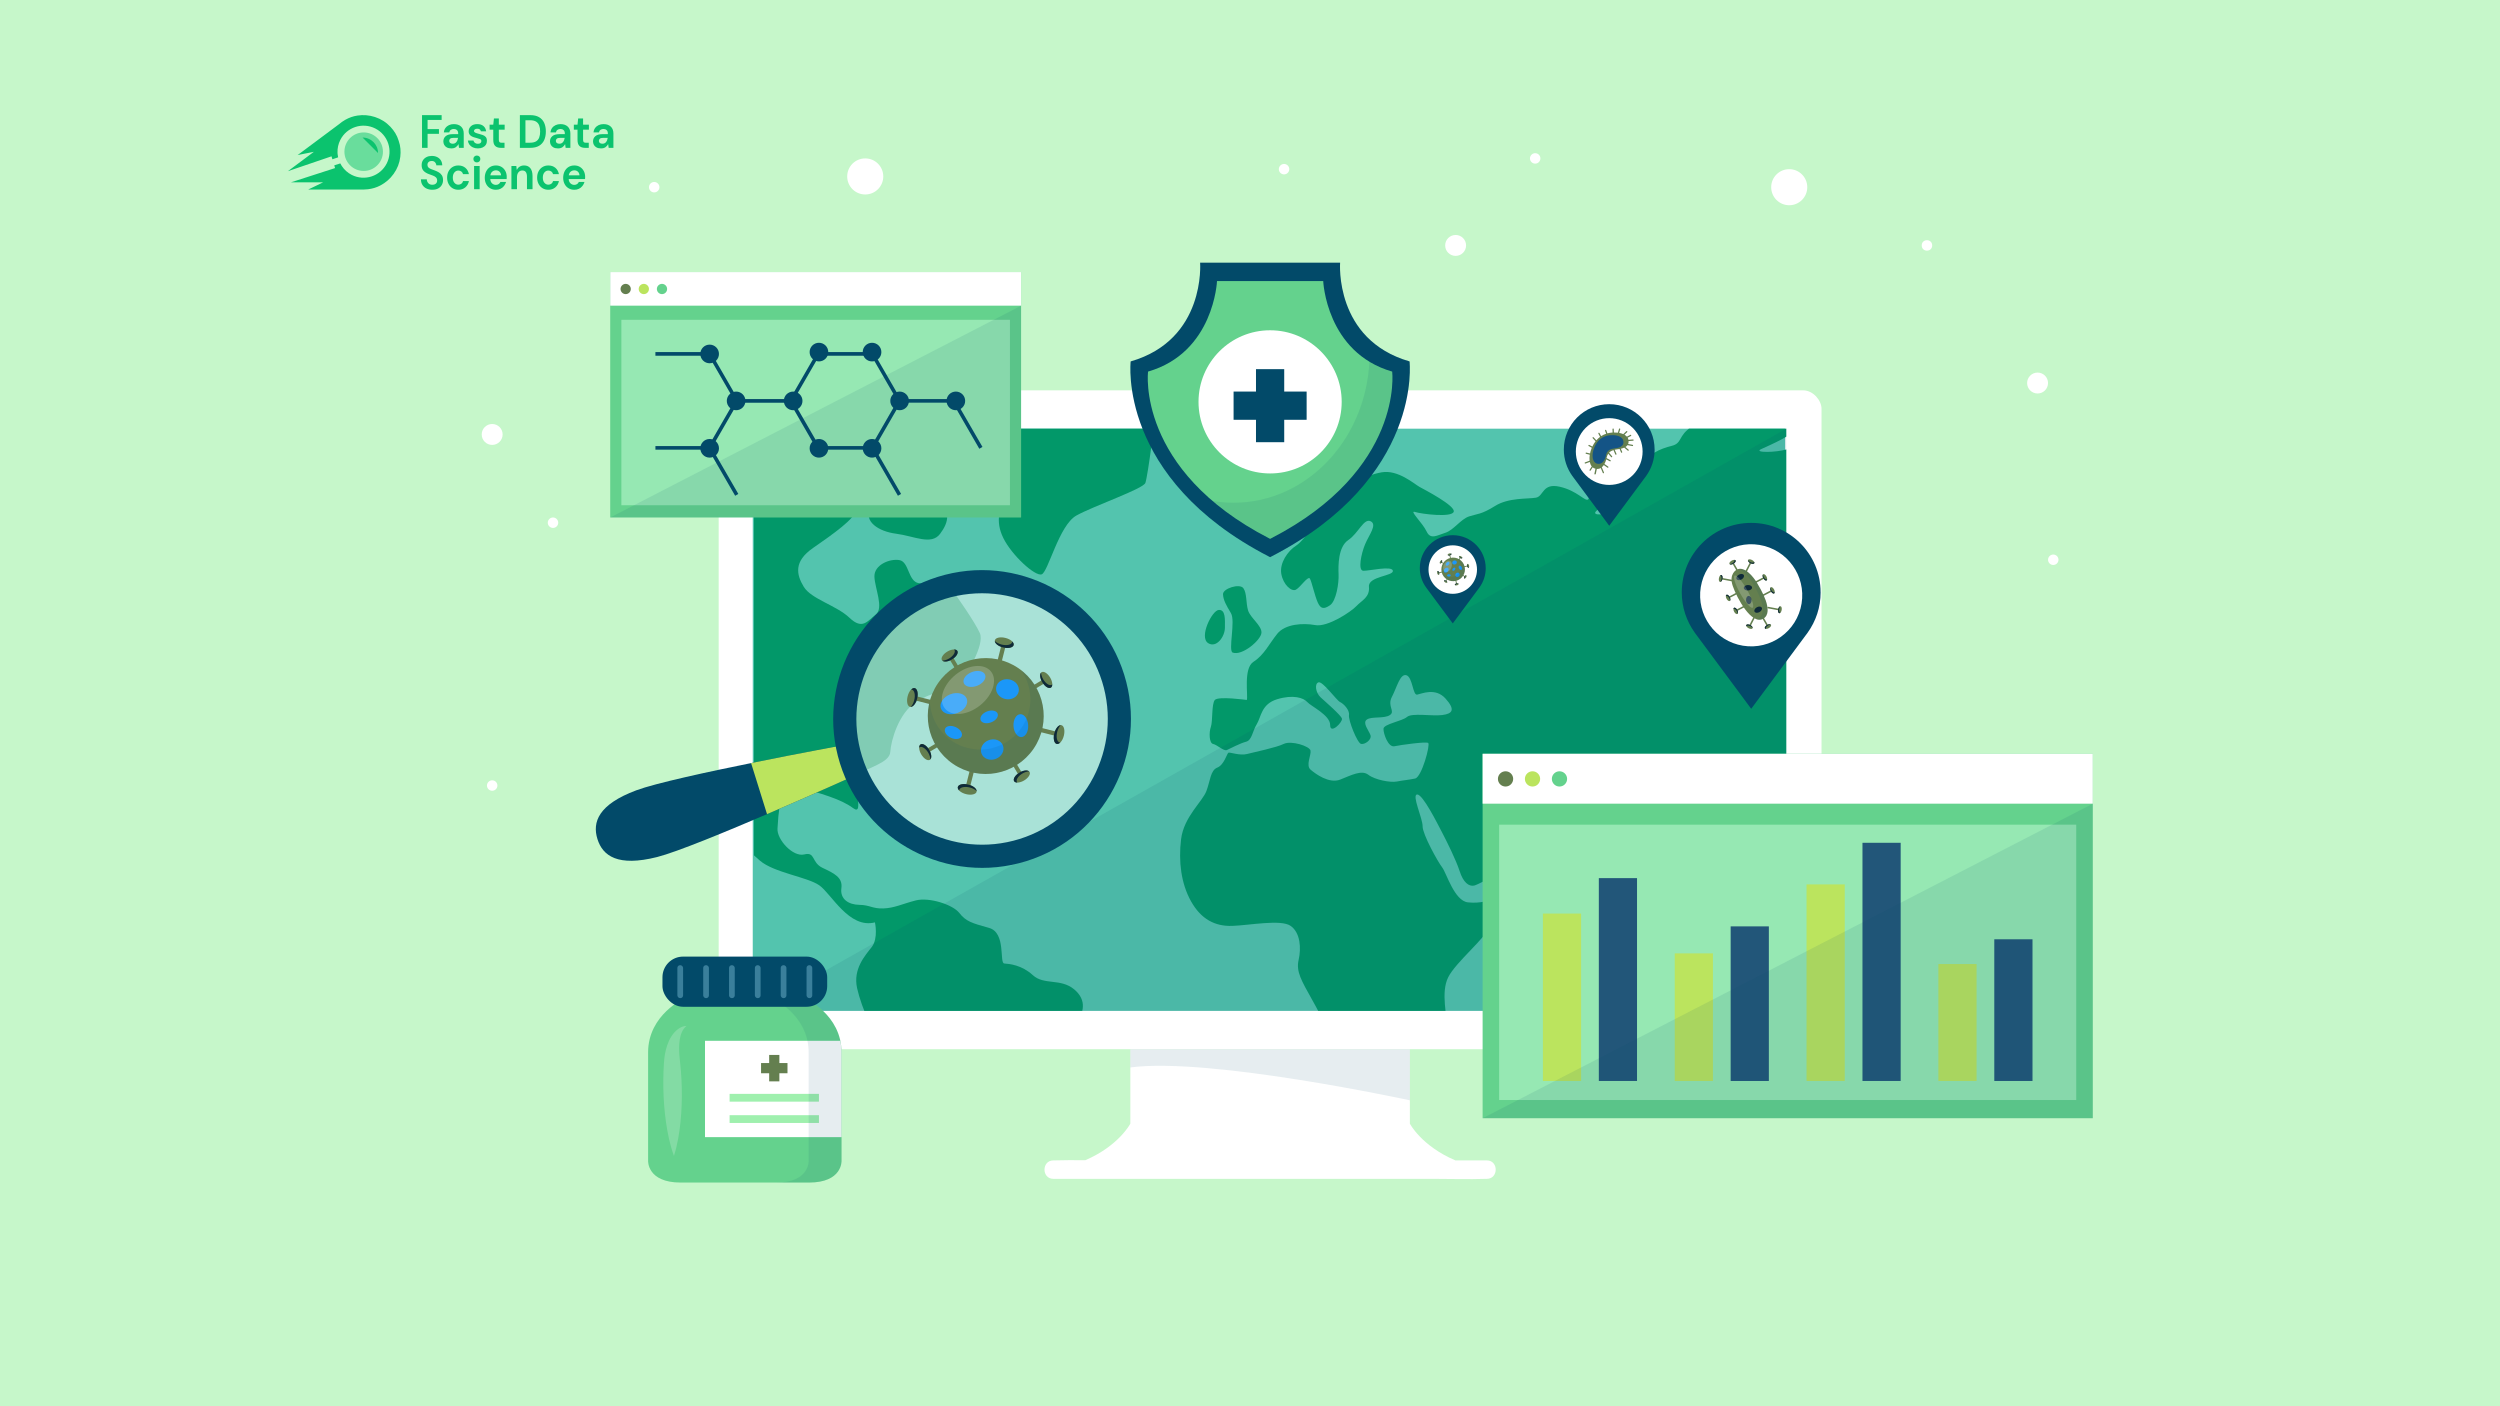 <?xml version="1.0" encoding="UTF-8"?>
<svg id="_圖層_1" data-name="圖層 1" xmlns="http://www.w3.org/2000/svg" xmlns:xlink="http://www.w3.org/1999/xlink" viewBox="0 0 1920 1080">
  <defs>
    <style>
      .cls-1 {
        fill: none;
      }

      .cls-2 {
        opacity: .1;
      }

      .cls-2, .cls-3 {
        fill: #024a69;
      }

      .cls-4 {
        clip-path: url(#clippath);
      }

      .cls-5 {
        fill: #029869;
      }

      .cls-6, .cls-7, .cls-8 {
        fill: #fff;
      }

      .cls-9 {
        fill: #64d28d;
      }

      .cls-10 {
        fill: #96e8b3;
      }

      .cls-11 {
        fill: #9ff0ae;
      }

      .cls-12 {
        fill: #bbe45e;
      }

      .cls-13 {
        fill: #c6f7ca;
      }

      .cls-14 {
        fill: #225679;
      }

      .cls-15 {
        fill: #145486;
      }

      .cls-16 {
        fill: #0e2a39;
      }

      .cls-17 {
        fill: #1b97f8;
      }

      .cls-18 {
        fill: #0bc36e;
      }

      .cls-19 {
        fill: #53c4ae;
      }

      .cls-20 {
        fill: #647f4f;
      }

      .cls-21 {
        fill: #3a7f9b;
      }

      .cls-22 {
        clip-path: url(#clippath-1);
      }

      .cls-7 {
        opacity: .2;
      }

      .cls-23, .cls-8 {
        opacity: .5;
      }
    </style>
    <clipPath id="clippath">
      <rect class="cls-1" x="579.01" y="329.23" width="792.87" height="447.13"/>
    </clipPath>
    <clipPath id="clippath-1">
      <rect class="cls-1" x="264.51" y="101.71" width="29.59" height="29.59"/>
    </clipPath>
  </defs>
  <rect class="cls-13" width="1920" height="1080"/>
  <g>
    <g>
      <path class="cls-6" d="M1125.95,188.49c0,4.43-3.59,8.03-8.03,8.03s-8.03-3.59-8.03-8.03,3.59-8.03,8.03-8.03,8.03,3.59,8.03,8.03Z"/>
      <path class="cls-6" d="M1387.98,143.77c0,7.65-6.2,13.85-13.85,13.85s-13.85-6.2-13.85-13.85,6.2-13.85,13.85-13.85,13.85,6.2,13.85,13.85Z"/>
      <circle class="cls-6" cx="664.5" cy="135.51" r="13.85"/>
      <path class="cls-6" d="M990.17,129.92c0,2.22-1.8,4.01-4.01,4.01s-4.01-1.8-4.01-4.01,1.8-4.01,4.01-4.01,4.01,1.8,4.01,4.01Z"/>
      <circle class="cls-6" cx="1479.9" cy="188.49" r="4.01"/>
      <path class="cls-6" d="M428.72,401.44c0,2.22-1.8,4.01-4.01,4.01s-4.01-1.8-4.01-4.01,1.8-4.01,4.01-4.01,4.01,1.8,4.01,4.01Z"/>
      <path class="cls-6" d="M386.02,333.66c0,4.43-3.59,8.03-8.03,8.03s-8.03-3.59-8.03-8.03,3.59-8.03,8.03-8.03,8.03,3.59,8.03,8.03Z"/>
      <path class="cls-6" d="M506.44,143.77c0,2.22-1.8,4.01-4.01,4.01s-4.01-1.8-4.01-4.01,1.8-4.01,4.01-4.01,4.01,1.8,4.01,4.01Z"/>
      <path class="cls-6" d="M1183.03,121.66c0,2.22-1.8,4.01-4.01,4.01s-4.01-1.8-4.01-4.01,1.8-4.01,4.01-4.01,4.01,1.8,4.01,4.01Z"/>
      <path class="cls-6" d="M1572.89,294.17c0,4.43-3.59,8.03-8.03,8.03s-8.03-3.59-8.03-8.03,3.59-8.03,8.03-8.03,8.03,3.59,8.03,8.03Z"/>
      <path class="cls-6" d="M1580.92,429.89c0,2.22-1.8,4.01-4.01,4.01s-4.01-1.8-4.01-4.01,1.8-4.01,4.01-4.01,4.01,1.8,4.01,4.01Z"/>
      <path class="cls-6" d="M382.01,603.29c0,2.22-1.8,4.01-4.01,4.01s-4.01-1.8-4.01-4.01,1.8-4.01,4.01-4.01,4.01,1.8,4.01,4.01Z"/>
    </g>
    <g>
      <g>
        <g>
          <g>
            <rect class="cls-6" x="551.95" y="299.78" width="846.99" height="506.03" rx="14.17" ry="14.17"/>
            <g>
              <rect class="cls-19" x="578.11" y="329.23" width="792.87" height="447.13"/>
              <g class="cls-4">
                <g>
                  <path class="cls-5" d="M671.96,708.36s2.72,12.31-2.48,18.98c-5.2,6.68-14.45,16.86-11.24,31.53,3.21,14.68,14.23,40.67,23.04,46.3,8.81,5.61,20.1,8.44,18.86,23.35-1.24,14.9-8.15,49.07-8.98,60.67-.83,11.58-11.26,62.21-7.96,84.25,3.3,22.03,19.26,29.77,24.33,28.74,5.09-1.04-5.33-29.02,0-38.26,5.33-9.22,10.72-12.66,15.08-27.2,4.35-14.55,12.29-20.05,20.5-22.15,8.22-2.09,6.03-13.63,15.07-22.31,9.04-8.67,21.69-22.8,22.92-32.33,1.24-9.54,3.45-20.96,15.78-20.04,12.33,.92,19.95-7.87,21.85-24.57,1.91-16.71,4.48-25.13,8.72-31.14,4.24-5.99,7.81-15.83-2.56-24.41-10.37-8.58-23.11-2.99-31.67-10.84-8.57-7.86-17.99-8.67-21.95-8.96-3.95-.26,1.58-23.68-11.73-27.35-13.31-3.69-17.74-5-22.77-11.45-5.02-6.45-23.15-12.26-33.44-9.64-10.28,2.63-16.56,5.92-25.02,6.16-8.47,.24-10.09-2.64-18.39-2.77-8.31-.13-14.88-4.46-13.73-12.8,1.15-8.36-5.75-11.45-14.49-15.61-8.73-4.18-5.29-12.5-14.04-10.3-8.76,2.19-21.26-11.66-20.53-20.02,.71-8.35,.62-35.6,16.07-31.5,15.45,4.11,32.58,8.88,41.93,15.9,9.36,7.01-1.31-19.87,4.41-25.51,5.72-5.64,23.64-8.8,24.2-17.6,.55-8.79,6.37-29.61,19.6-38.25,13.23-8.64,26.84-8.66,32.85-14.44,6-5.78,20.29-29.78,16.33-38.57-3.97-8.77-16.79-26.9-22.89-35.58-6.12-8.68-15.71-1.34-24.04-2.76-8.33-1.41-7.32-16.45-14.86-17.72-7.55-1.28-19.51,3.74-19.18,12.77,.34,9.02,7.41,24.03,1.02,29.04-6.39,5.01-10.22,11.99-20.18,2.48-9.97-9.51-29.39-14.34-35.11-23.8-5.72-9.46-7.79-19.46,7.13-29.81,14.92-10.35,33.12-23.05,33.18-29.71,.06-6.66-8.36-16.72-14.05-15.64-5.69,1.07-4.05,11.87-11.16,11.09-7.11-.79-13.71-23.02-20.82-26.36-7.1-3.34-1.61,24.07-10.89,26.36-9.29,2.29-18.7,3.42-33.03,0-14.34-3.43-17.95-1.85-27.95,0-10,1.85-11.81-.89-22.71-5.46-10.89-4.56-14.7-6.9-36.41-5.07-21.71,1.83-32.72,6.09-44.18,0-11.47-6.1-33.21,1.81-48.75,1.14-15.55-.67-35.59,9.49-35.62,22.51-.04,27.85,50.81,35.98,68.2,39.5,17.39,3.51,38.4,18.22,44.04,34.72,5.65,16.5,25.45,20.46,28.88,39.37,3.42,18.9,5.33,50.56,10.66,60.24,5.33,9.67,40.37,31.65,47.23,47.48,6.86,15.83,21.78,30.71,32.6,39.97,10.82,9.28,36.33,12.49,45.59,18.95,9.27,6.45,22.8,33.61,42.76,28.45Z"/>
                  <path class="cls-5" d="M504.92,332.08c-8.05,2.66-13.27,10.63-12.35,19.63,.92,9,8.54,11.55,15.4,10.49,6.85-1.06,19.3,1.74,22.86,9.69,3.56,7.95,19.23,4.89,31.32,3.66,12.09-1.22,23.57-4.71,16.36-10.49-7.2-5.79-6.44-14.3-11.08-18.88-4.62-4.58-8.87,.07-17.99,1.15-9.1,1.07-22.33-4.44-29.62-8.5-7.28-4.06-6.86-9.41-14.9-6.75Z"/>
                  <path class="cls-5" d="M517.37,307.27c-9.02,2.44-20.44,10.5-17.39,13.72,3.04,3.22,16.57,5.92,23.59-3.33,7.02-9.26,12.16-16.54,7.26-14.02-4.9,2.53-13.46,3.62-13.46,3.62Z"/>
                  <path class="cls-5" d="M532.76,319.35c-3.49,2.03-9.55,10.55-1.93,13.86,7.61,3.31,24.47,3.47,30.46-1.85,6-5.32,1.91-14.55-2.66-17.45-4.57-2.89-22.37,3.41-25.87,5.43Z"/>
                  <path class="cls-5" d="M725.74,254.23c-12.73-3.96-20.13-7.05-39.16-4.87-19.03,2.18-40.69,12.32-53.81,13.75-13.12,1.42-26.3,7.47-30.23,16.26-3.93,8.79,21.51,16.99,26.91,23.77,5.4,6.79,25.51,13.59,37.13,8.31,11.63-5.27,16.4-21.46,27.24-27.97,10.84-6.52,36.22-27.93,31.92-29.26Z"/>
                  <path class="cls-5" d="M593.66,288.42c-8.51-2.55-16.77,.45-20.5,2.82-3.74,2.37-.92,12.5-1.1,18.31-.18,5.81-2.36,17.11,3.05,26.39,5.39,9.28,4.16,22.54,15.81,22.83,11.65,.28,21.15-8.34,29.47-13.53,8.32-5.19,35.76-4.4,41.09-13.37,5.32-8.98-3.36-7.76-17.69-8.59-14.32-.83-22.42-8.89-31.36-17.61-8.95-8.71-13.45-15.67-18.75-17.26Z"/>
                  <path class="cls-5" d="M642.79,344.46c-14.91,2.15-16.15,11.93-13.78,20.25,2.36,8.31,20.98-4.82,26.86,0,5.88,4.82,17.4,16.51,12.44,26.04-4.95,9.53,5.97,17.34,19.93,19.15,13.96,1.81,26.93,9.07,33.7,.15,6.78-8.93,9.2-18.73-4.13-26.34-13.33-7.61-14.15-18.96-22.31-24.94-8.16-5.98-18.67-19.08-28.09-18.51-9.42,.57-24.62,4.2-24.62,4.2Z"/>
                  <path class="cls-5" d="M760.12,257.85c-11.02,3.78-37.35,16.54-40.43,24.42-3.08,7.89-16.75,9.99-18.63,18.52-1.88,8.53,11.04,9.53,28.18,13.84,17.14,4.31,23.4,11.25,24.97,25.62,1.56,14.36,24.76,17.59,19.12,33.97-5.63,16.38-9.26,25.81-2.75,39.04,6.5,13.22,24.38,29.57,29.41,27.86,5.03-1.72,13.3-37.79,26.73-45.22,13.44-7.43,51.15-20.4,52.92-24.99,1.76-4.58,8.86-55.25,7.49-64.61-1.37-9.36,22.57-24.11,23.35-34.98,.79-10.87-25.21-4.6-37.34-6.86-12.14-2.26-22.05-13.91-39.84-15.11-17.78-1.2-61.54,4.5-73.19,8.49Z"/>
                  <path class="cls-5" d="M957.54,537.57s-21.94-3.07-24.54,0c-2.62,3.07-1.52,16.35-3.05,20.65-1.53,4.3-1.33,12.53,1.71,13.14,3.05,.61,8.26,5.71,10.51,4.7,2.25-1.01,10.24-5.23,14.82-6.42,4.57-1.19,4.77-7.88,8.19-13.44,3.42-5.56,3.41-15.49,15.7-19.2,12.28-3.73,20.25-1.08,23.1,2.17,2.85,3.24,17.6,10.04,17.58,17.64-.02,7.61,9.75-2.29,9.06-4.89-.69-2.61-12.72-12.97-16.43-16.39-3.71-3.43-4.83-10.4-1.59-11.5,3.23-1.09,13.89,13.88,16.56,15.13,2.68,1.25,7.44,6.03,6.86,10.01-.59,3.99,6.41,21.6,9.33,22.18,2.91,.57,8.37-3.31,7.16-6.81-1.22-3.5-6.43-9.34-2.76-11.93,3.66-2.59,13.31-.5,17.69-3.44,4.38-2.94-2.26-6.74,1.54-13.98,3.8-7.24,6.29-18.1,11.13-16.61,4.85,1.5,4.85,15.56,8.28,14.9,3.42-.66,13.98-5.63,21.74,2.97,7.76,8.62,5.49,11.69-2.51,12.71-8,1.02-23.23-1.83-27.04,1.46-3.81,3.3-17.98,5.39-18.07,9.11-.09,3.72,3.61,14.39,8.39,13.39,4.79-1.02,24.13-3.7,25.94-2.55,1.82,1.16-4.94,26.27-10.04,27.34-5.09,1.08-9.28,1.34-14.04,2.3-4.76,.97-16.76-1.23-21.9-5.19-5.14-3.95-13.14,.38-21.61,3.72-8.48,3.32-18.95-4.38-22.76-7.67-3.8-3.3,.58-11.08,0-14.55-.56-3.48-14.85-8-20.56-5.19-5.71,2.81-22.75,6.32-28.23,7.75-5.48,1.43-13.09-1.51-14.24-1.02-1.15,.48-3.28,9.38-8.57,11.46-5.29,2.09-5.33,9.89-8.38,18.03-3.05,8.13-17.33,19.79-19.43,36.93-2.09,17.15,0,34.08,7.62,47.7,7.61,13.63,18.28,19.35,31.61,18.91,13.33-.44,37.51-5.23,44.93,.01,7.43,5.26,8.19,17.13,6.1,26.14-2.09,9.01,2.28,16.05,10.48,30.78,8.18,14.72,12.18,21.77,7.23,32.97-4.95,11.22-5.52,17.75-.76,29.87,4.75,12.11,3.61,16.95,4.38,28.17,.76,11.21,7.24,37.81,15.42,39.13,8.19,1.33,24.37-7.47,30.85-16.93,6.48-9.45,16.19-28.79,23.43-34.73,7.24-5.92,3.68-21.35,7.58-26.3,3.91-4.95,17.1-13.49,16.18-26.9-.92-13.41-5.68-31,.04-42.65,5.71-11.65,29.07-30.37,32.06-39.36,2.98-9,9.07-20.87,3.55-20.43-5.52,.44-9.9,3.23-20.37,2.17-10.48-1.08-16.59-22.76-19.82-26.86-3.23-4.1-15.12-25.49-15.03-31.59,.08-6.1-8.57-24.19-4.19-24.4,4.38-.22,15.5,22.21,19.08,29.01,3.58,6.82,10.78,21.25,13.56,29.86,2.77,8.61,6.97,11.9,11.09,11.09,4.13-.82,39.37-19.98,44.24-26.43,4.87-6.47,7.38-17.65,2.16-20.37-5.21-2.71-7.91-10.66-9.29-8.24-1.38,2.42-6.02,7.67-9.82,7.5-3.81-.17-14.59-16.17-16.38-21.59-1.79-5.43,3.04-9.85,5.14-9.63,2.09,.22,8.47,17.06,16.83,16.92,8.35-.13,9.2,3.53,15.13,6.82,5.95,3.3,30.76-3.41,33.49,4.12,2.73,7.54,10.47,20.07,15.67,18.11,5.2-1.96,4.12,7.36,7.97,18.84,3.84,11.47,10.89,37.96,14.12,38.89,3.24,.94,12.73-14.23,12.94-22.59,.2-8.35,.13-13.78,7.59-19.97,7.46-6.19,16.69-18.43,23.08-21.37,6.38-2.96,15.47,11.4,15.8,18.92,.33,7.51,8.35,5.28,10.27,12.97,1.91,7.69,7.05,33.56,10.49,41.38,3.44,7.84,15.81,10.13,12,3.69-3.79-6.44-13.33-30.12-9.51-35.18,3.8-5.04,16.08,17.33,22.7,14.07,6.61-3.28,6.62-23.86,1.73-32.13-4.9-8.29-1.78-21.52,4.51-23.7,6.28-2.19,29.33-4.82,35.04-12.74,5.72-7.91,17.24-23.3,13.98-32.17-3.26-8.86-17.08-27.91-10.36-34.66,6.72-6.75,22.25-3.28,24.83,5.84,2.59,9.11,10.28,15.64,13.39,11.65,3.1-3.99-1.17-25.08,6.72-32,7.88-6.93,30.66-25.94,33.51-35.61,2.86-9.67,2.53-28.25-3.53-32.19-6.07-3.93-9.61-8.49-6.94-12.22,2.67-3.74,15.42-24.62,33.32-22.43,17.9,2.2,22.09,5.75,29.9,2.98,7.81-2.76,8.57-16.17,19.24-15.74,10.65,.45,22.98-10.81,24.06-6.39,1.07,4.42-9.25,12.4-15.46,19.26-6.2,6.85-17.4,19.4-16.99,32.6,.42,13.2,4,14.51,7.72,13.33,3.71-1.2,16-27.68,17.57-35.1,1.57-7.42,9.69-17.64,17.9-16.59,8.22,1.05,36.6-8.98,40.98-14.52,4.38-5.55-5.25-15.86,.76-16.54,6.01-.68,23.41,10.11,30.84,6.59,7.43-3.51-6.67-17.58-13.33-19.34-6.67-1.76-33.52-13.19-38.66-10.99-5.14,2.2-17.9-.66-23.42-4.18-5.52-3.52-22.47-8.13-33.51-6.82-11.05,1.32-15.62-7.91-23.61-9.89-8-1.98-32.56-8.57-41.99-4.39-9.43,4.18-24.47,5.93-30.18,5.06-5.71-.88-13.52-9.46-18.47-14.29-4.95-4.84-26.47-4.15-32.85-3.94-6.37,.21-22.18-3.53-30.74-.78-8.57,2.75-26.29,2.88-20.18,0,6.1-2.88,28.61-12.09,28.94-19.01,.34-6.92-7.8-10.77-17.52-10.55-9.71,.22-22.32-6.24-27.65-1.22-5.33,5.02-27,7.09-37.28,13.75-10.29,6.65-6.85,12.46-15.04,14.48-8.2,2.01-20.95,6.85-19.81,15.64,1.14,8.79-11.39,3.9-17.9,9.23-6.52,5.34-.77,17.81-7.43,23.52-6.67,5.72-16.22,5.05-13.15,1.98,3.06-3.08,11.12-10.64,10.23-20.38-.88-9.74,3.31-22.66-5.06-24.11-8.38-1.46-14.48,8.44-14.1,14.82,.38,6.37,5.26,18.46,3.01,20.44-2.25,1.98-8.36-6.68-21.86-9.73-13.51-3.05-12.18,7.31-18.28,8.41-6.09,1.1-20.94-.21-31.42,6.38-10.48,6.6-13.66,5.95-19.97,8.02-6.31,2.08-11.88,10.6-18.22,12.56-6.36,1.96-11.31,5.56-14.36-1.02-3.06-6.58-13.83-16.55-8.85-14.96,4.98,1.59,28.25,4.46,29.69-.19,1.44-4.63-22.52-16.99-26.35-19.12-3.85-2.11-16.36-13.3-28.9-11.17-12.56,2.12-34.25,12.37-40.54,22.22-6.28,9.85-18.41,29.75-25.12,34-6.7,4.25-12.95,13.56-11.52,21.8,1.43,8.23,7.82,13.95,11.25,12.12,3.42-1.83,9.37-11.06,10.77-8.42,1.41,2.64,3.7,13.21,5.98,18.26,2.28,5.05,4.69,5.31,9.41,2.12,4.72-3.18,6.88-16.87,6.58-23.7-.3-6.82-.34-21.14,7.43-26.34,7.77-5.21,11.93-17.03,17.2-14.45,5.27,2.58-1.29,10.49-4.3,17.75-3.01,7.25-5.62,20.1-1.36,20.27,4.25,.18,22.16-4.13,22.73,0,.57,4.13-19.16,4.18-18.38,12.27,.79,8.09-5.57,10.5-9.59,14.81-4.02,4.31-22.11,16.4-31.63,14.64-9.52-1.76-23.14-.89-29.23,6.7-6.09,7.59-10.18,16.39-18.18,21.44-8,5.06-4.04,25.95-5.16,29.36Z"/>
                  <path class="cls-5" d="M946.7,501.19c7.4,2.69,21.71-9.68,22.1-15.17,.38-5.5-8.53-11.47-10.27-17.17-1.73-5.7-.83-13.27-3.64-17.13-2.8-3.86-15.85,.22-15.63,4.72,.22,4.51,2.54,8.49,6.13,14.53,3.6,6.03-2.3,28.91,1.32,30.22Z"/>
                  <path class="cls-5" d="M927.85,493.93c6.34,4.04,12.83-4.93,12.89-11.81,.07-6.88,.44-13.91-4.69-13.69-5.15,.22-15.43,20.88-8.19,25.5Z"/>
                  <path class="cls-5" d="M1317.45,721.02s18.86,34.46,27,38.87c8.14,4.4,11.86-3.94,8.14-11.63-3.72-7.68-34.95-31.42-35.14-27.24Z"/>
                  <path class="cls-5" d="M1375.53,730.54c-4.6,6.54-4.99,21.01,.73,23.44,5.74,2.42,13.83,11.69,18.3-3.02,4.48-14.72,8.57-36.38,3.19-37.94-5.38-1.57-18.88,12.78-22.22,17.52Z"/>
                  <path class="cls-5" d="M1412.42,658.74c-7.07-1.01-8.27,14.16-3.1,24.23,5.18,10.09,3.43,20.53,7.66,26.76,4.25,6.23,12.49-1.91,8.42-9.29-4.07-7.38-9.33-41.18-12.99-41.7Z"/>
                  <path class="cls-5" d="M1413.69,818.33c-3.73,7.15-14.56,9.15-24.83,15.38-10.27,6.23-6.13,15.61-2.68,34.74,3.45,19.13-1.42,36.12,5.44,32.64,6.86-3.49,29.1-17.41,45-17.7,15.9-.29,35.77,22.39,49.61,30.13,13.84,7.76,26.34,7.54,32.66-4.01,6.32-11.53,19.26-38.46,13.49-50.22-5.76-11.77-24.01-25.98-27.49-38.65-3.47-12.67-9.62-31.69-12.87-31.63-3.24,.06-1.82,26.71-9.48,25.12-7.65-1.6-12.47-11.75-16.09-16.69-3.62-4.94-19.91,4.49-28,7.46-8.08,2.96-16.71-2-24.77,13.44Z"/>
                  <path class="cls-5" d="M1444.32,741.03c1.67,6.58,6.35,19.43,18.81,21.63,12.46,2.18,12.68,4.24,21.09,10.22,8.41,5.98,17.48,3.32,28.09,8.6,10.61,5.27,3.58-11.44-9.56-20.24-13.13-8.79-29.62-14.7-36.57-16.44-6.95-1.75-21.86-3.77-21.86-3.77Z"/>
                </g>
              </g>
            </g>
          </g>
          <polygon class="cls-2" points="579.01 776.36 1371.87 329.23 1371.87 776.36 579.01 776.36"/>
        </g>
        <g>
          <path class="cls-6" d="M1141.86,891.19h-24.13c-26.14-11.13-34.95-28.23-34.95-28.23v-57.15h-214.68v57.15s-8.74,16.96-34.63,28.1c-7.97-.09-15.94-.14-23.88,.13-.19,0-.38,0-.57,0-9.12,0-9.14,14.17,0,14.17h291.88c13.43,0,26.95,.47,40.38,0,.19,0,.38,0,.57,0,9.12,0,9.14-14.17,0-14.17Z"/>
          <path class="cls-2" d="M868.1,805.81h214.68v39.25s-153.8-33.37-214.68-25.26v-13.99Z"/>
        </g>
      </g>
      <g>
        <g>
          <path class="cls-9" d="M646.3,891.55v-83.3c0-29.16-28.15-41.65-28.15-41.65h-92.26s-28.15,12.49-28.15,41.65v83.3s-.78,16.66,25.02,16.66h98.51c25.8,0,25.02-16.66,25.02-16.66Z"/>
          <g>
            <path class="cls-6" d="M541.44,873.3h104.86v-65.05c0-3.17-.35-6.13-.94-8.91h-103.92v73.96Z"/>
            <g>
              <g>
                <rect class="cls-11" x="560.33" y="840.09" width="68.62" height="5.98"/>
                <rect class="cls-11" x="560.33" y="856.46" width="68.62" height="5.98"/>
              </g>
              <polygon class="cls-20" points="604.79 816.42 598.56 816.42 598.56 810.19 590.72 810.19 590.72 816.42 584.49 816.42 584.49 824.26 590.72 824.26 590.72 830.49 598.56 830.49 598.56 824.26 604.79 824.26 604.79 816.42"/>
            </g>
          </g>
          <path class="cls-2" d="M646.3,891.55v-83.3c0-29.16-28.15-41.65-28.15-41.65h-25.26s28.15,12.49,28.15,41.65v83.3s.78,16.66-25.02,16.66h25.26c25.8,0,25.02-16.66,25.02-16.66Z"/>
          <path class="cls-7" d="M527.21,787.91c-3.48,2.97-4.53,6.92-5.19,10.68-.59,3.82-.52,7.75-.27,11.69,.33,3.81,.9,8.33,1.22,12.6,.34,4.31,.53,8.62,.64,12.93,.19,8.62-.12,17.24-.98,25.89-.92,8.65-2.27,17.31-5.04,26.04-3.13-8.56-4.83-17.18-6.1-25.82-1.21-8.64-1.88-17.31-2.04-25.98-.06-4.33-.05-8.67,.11-13.01,.2-4.38,.32-8.51,1.11-13.33,.87-4.67,2.27-9.4,4.93-13.61,1.34-2.08,2.97-4.04,4.96-5.52,1.96-1.47,4.3-2.6,6.65-2.55Z"/>
        </g>
        <g>
          <rect class="cls-3" x="508.77" y="734.67" width="126.51" height="38.53" rx="15.83" ry="15.83"/>
          <g>
            <g>
              <rect class="cls-21" x="520.22" y="741.28" width="4.39" height="25.29" rx="2.08" ry="2.08"/>
              <rect class="cls-21" x="540.06" y="741.28" width="4.39" height="25.29" rx="2.08" ry="2.08"/>
            </g>
            <g>
              <rect class="cls-21" x="559.9" y="741.28" width="4.39" height="25.29" rx="2.08" ry="2.08"/>
              <rect class="cls-21" x="579.75" y="741.28" width="4.39" height="25.29" rx="2.08" ry="2.08"/>
            </g>
            <g>
              <rect class="cls-21" x="599.59" y="741.28" width="4.39" height="25.29" rx="2.08" ry="2.08"/>
              <rect class="cls-21" x="619.43" y="741.28" width="4.39" height="25.29" rx="2.08" ry="2.08"/>
            </g>
          </g>
        </g>
      </g>
      <g>
        <g>
          <g>
            <path class="cls-3" d="M657.72,595.1l-3.64-11.65-3.64-11.65s-132.73,24.29-161.8,35.17c-29.08,10.88-33.88,24.41-29.81,37.42,4.06,13.01,15.7,21.41,45.81,13.82,30.1-7.59,153.08-63.12,153.08-63.12Z"/>
            <path class="cls-12" d="M576.83,586.04l12.24,39.22c35.86-15.37,68.65-30.17,68.65-30.17l-3.64-11.65-3.64-11.65s-35.39,6.48-73.62,14.24Z"/>
          </g>
          <g>
            <path class="cls-8" d="M854.37,520.93c-17.24-55.22-76.18-86.12-131.4-68.88-55.22,17.24-86.12,76.18-68.88,131.4,17.24,55.22,76.18,86.12,131.41,68.88,55.22-17.24,86.12-76.18,68.88-131.4Z"/>
            <path class="cls-3" d="M645.09,586.26c-18.79-60.18,14.89-124.42,75.07-143.21,60.18-18.79,124.42,14.89,143.21,75.07,18.79,60.18-14.89,124.42-75.07,143.21-60.18,18.79-124.42-14.89-143.21-75.07Zm201.3-62.84c-15.86-50.82-70.11-79.25-120.92-63.39-50.82,15.86-79.25,70.11-63.39,120.92,15.86,50.82,70.11,79.25,120.93,63.39,50.82-15.86,79.25-70.11,63.39-120.92Z"/>
          </g>
        </g>
        <g>
          <g>
            <g>
              <g>
                <g>
                  <path class="cls-20" d="M769.21,495c-1.66,6.58-3.32,13.15-4.98,19.73-.23,.93-.47,1.86-.7,2.79-.52,2.05,2.67,2.86,3.19,.81,1.66-6.58,3.32-13.15,4.98-19.73,.24-.93,.47-1.86,.7-2.79,.52-2.05-2.67-2.86-3.19-.81h0Z"/>
                  <g>
                    <path class="cls-20" d="M778.47,495.4c-.51,2.02-4.15,2.84-8.13,1.83-3.98-1-6.79-3.45-6.28-5.47,.51-2.02,4.15-2.84,8.13-1.83,3.98,1,6.79,3.45,6.28,5.47Z"/>
                    <path class="cls-16" d="M777.36,492.64c0,.18,.02,.35-.03,.53-.51,2.02-4.15,2.84-8.13,1.83-2.22-.56-4.06-1.58-5.17-2.72,.04,1.9,2.67,4.03,6.31,4.95,3.98,1,7.62,.18,8.13-1.83,.22-.89-.22-1.86-1.11-2.76Z"/>
                  </g>
                </g>
                <g>
                  <path class="cls-20" d="M744.87,604.81c1.66-6.58,3.32-13.15,4.98-19.73,.23-.93,.47-1.86,.7-2.79,.52-2.05-2.67-2.86-3.19-.81-1.66,6.58-3.32,13.15-4.98,19.73-.23,.93-.47,1.86-.7,2.79-.52,2.05,2.67,2.86,3.19,.81h0Z"/>
                  <g>
                    <path class="cls-20" d="M735.61,604.42c.51-2.02,4.15-2.84,8.13-1.83,3.98,1,6.79,3.45,6.28,5.47s-4.15,2.84-8.13,1.83c-3.98-1-6.79-3.45-6.28-5.47Z"/>
                    <path class="cls-16" d="M736.72,607.17c0-.18-.02-.35,.03-.53,.51-2.02,4.15-2.84,8.13-1.83,2.22,.56,4.06,1.58,5.17,2.72-.04-1.9-2.67-4.03-6.31-4.95-3.98-1-7.62-.18-8.13,1.83-.22,.89,.22,1.86,1.11,2.75Z"/>
                  </g>
                </g>
              </g>
              <g>
                <g>
                  <path class="cls-20" d="M811.94,562.08c-6.58-1.66-13.15-3.32-19.73-4.98-.93-.23-1.86-.47-2.79-.7-2.05-.52-2.86,2.67-.81,3.19,6.58,1.66,13.15,3.32,19.73,4.98,.93,.23,1.86,.47,2.79,.7,2.05,.52,2.86-2.67,.81-3.19h0Z"/>
                  <g>
                    <path class="cls-20" d="M811.55,571.34c-2.02-.51-2.84-4.15-1.83-8.13,1-3.98,3.45-6.79,5.47-6.28,2.02,.51,2.84,4.15,1.83,8.13-1,3.98-3.45,6.79-5.47,6.28Z"/>
                    <path class="cls-16" d="M814.3,570.23c-.18,0-.35,.02-.53-.03-2.02-.51-2.84-4.15-1.83-8.13,.56-2.22,1.58-4.06,2.72-5.17-1.9,.04-4.03,2.67-4.95,6.31-1,3.98-.18,7.62,1.83,8.13,.89,.22,1.86-.22,2.75-1.11Z"/>
                  </g>
                </g>
                <g>
                  <path class="cls-20" d="M702.13,537.73c6.58,1.66,13.15,3.32,19.73,4.98,.93,.23,1.86,.47,2.79,.7,2.05,.52,2.86-2.67,.81-3.19-6.58-1.66-13.15-3.32-19.73-4.98-.93-.23-1.86-.47-2.79-.7-2.05-.52-2.86,2.67-.81,3.19h0Z"/>
                  <g>
                    <path class="cls-20" d="M702.53,528.48c2.02,.51,2.84,4.15,1.83,8.13-1,3.98-3.45,6.79-5.47,6.28-2.02-.51-2.84-4.15-1.83-8.13,1-3.98,3.45-6.79,5.47-6.28Z"/>
                    <path class="cls-16" d="M699.77,529.58c.18,0,.35-.02,.53,.03,2.02,.51,2.84,4.15,1.83,8.13-.56,2.22-1.58,4.06-2.72,5.17,1.9-.04,4.03-2.67,4.95-6.31,1-3.98,.18-7.62-1.83-8.13-.89-.22-1.86,.22-2.75,1.11Z"/>
                  </g>
                </g>
              </g>
            </g>
            <g>
              <g>
                <g>
                  <path class="cls-20" d="M801.21,521.76c-5.43,3.24-10.85,6.47-16.28,9.71-.77,.46-1.53,.92-2.3,1.37-1.69,1.01-.13,3.64,1.57,2.63,5.43-3.24,10.85-6.47,16.28-9.71,.77-.46,1.53-.92,2.3-1.37,1.69-1.01,.13-3.64-1.57-2.63h0Z"/>
                  <g>
                    <path class="cls-20" d="M807.05,528.12c-1.66,.99-4.6-.86-6.56-4.14-1.96-3.28-2.2-6.75-.53-7.74,1.66-.99,4.6,.86,6.56,4.14,1.96,3.28,2.2,6.75,.53,7.74Z"/>
                    <path class="cls-16" d="M808.13,525.58c-.11,.12-.22,.24-.36,.33-1.66,.99-4.6-.86-6.56-4.14-1.09-1.83-1.63-3.71-1.62-5.2-1.23,1.28-.89,4.41,.9,7.41,1.96,3.28,4.89,5.14,6.56,4.14,.73-.44,1.08-1.37,1.09-2.54Z"/>
                  </g>
                </g>
                <g>
                  <path class="cls-20" d="M712.87,578.05c5.43-3.24,10.85-6.47,16.28-9.71l2.3-1.37c1.69-1.01,.13-3.64-1.57-2.63-5.43,3.24-10.85,6.47-16.28,9.71-.77,.46-1.53,.92-2.3,1.37-1.69,1.01-.13,3.64,1.57,2.63h0Z"/>
                  <g>
                    <path class="cls-20" d="M707.03,571.69c1.66-.99,4.6,.86,6.56,4.14,1.96,3.28,2.2,6.75,.53,7.74s-4.6-.86-6.56-4.14c-1.96-3.28-2.2-6.75-.53-7.74Z"/>
                    <path class="cls-16" d="M705.95,574.23c.11-.12,.22-.24,.36-.33,1.66-.99,4.6,.86,6.56,4.14,1.09,1.83,1.63,3.71,1.62,5.2,1.23-1.28,.89-4.41-.9-7.41-1.96-3.28-4.89-5.14-6.56-4.14-.73,.44-1.08,1.37-1.09,2.54Z"/>
                  </g>
                </g>
              </g>
              <g>
                <g>
                  <path class="cls-20" d="M785.18,594.08c-3.24-5.43-6.47-10.85-9.71-16.28-.46-.77-.92-1.53-1.37-2.3-1.01-1.69-3.64-.13-2.63,1.57,3.24,5.43,6.47,10.85,9.71,16.28,.46,.77,.92,1.53,1.37,2.3,1.01,1.69,3.64,.13,2.63-1.57h0Z"/>
                  <g>
                    <path class="cls-20" d="M778.82,599.91c-.99-1.66,.86-4.6,4.14-6.56,3.28-1.96,6.75-2.2,7.74-.53,.99,1.66-.86,4.6-4.14,6.56-3.28,1.96-6.75,2.2-7.74,.53Z"/>
                    <path class="cls-16" d="M781.37,601c-.12-.11-.24-.22-.33-.36-.99-1.66,.86-4.6,4.14-6.56,1.83-1.09,3.71-1.63,5.2-1.62-1.28-1.23-4.41-.89-7.41,.9-3.28,1.96-5.14,4.89-4.14,6.56,.44,.73,1.37,1.08,2.54,1.09Z"/>
                  </g>
                </g>
                <g>
                  <path class="cls-20" d="M728.9,505.73c3.24,5.43,6.47,10.85,9.71,16.28,.46,.77,.92,1.53,1.37,2.3,1.01,1.69,3.64,.13,2.63-1.57-3.24-5.43-6.47-10.85-9.71-16.28-.46-.77-.92-1.53-1.37-2.3-1.01-1.69-3.64-.13-2.63,1.57h0Z"/>
                  <g>
                    <path class="cls-20" d="M735.26,499.9c.99,1.66-.86,4.6-4.14,6.56-3.28,1.96-6.75,2.2-7.74,.53-.99-1.66,.86-4.6,4.14-6.56,3.28-1.96,6.75-2.2,7.74-.53Z"/>
                    <path class="cls-16" d="M732.71,498.81c.12,.11,.24,.22,.33,.36,.99,1.66-.86,4.6-4.14,6.56-1.83,1.09-3.71,1.63-5.2,1.62,1.28,1.23,4.41,.89,7.41-.9,3.28-1.96,5.14-4.89,4.14-6.56-.44-.73-1.37-1.08-2.54-1.09Z"/>
                  </g>
                </g>
              </g>
            </g>
          </g>
          <g>
            <g>
              <circle class="cls-20" cx="757.04" cy="549.91" r="44.5" transform="translate(-124.28 864.19) rotate(-55.62)"/>
              <g>
                <path class="cls-17" d="M756.59,518.25c1.12,2.91-1.64,6.68-6.17,8.44-4.53,1.75-9.12,.82-10.24-2.09-1.12-2.91,1.64-6.68,6.17-8.44,4.53-1.75,9.12-.82,10.24,2.09Z"/>
                <path class="cls-17" d="M782.36,531.05c-.82,4.16-5.35,6.78-10.12,5.83-4.77-.94-7.97-5.08-7.14-9.24,.82-4.16,5.35-6.78,10.12-5.83,4.77,.94,7.97,5.08,7.14,9.24Z"/>
                <path class="cls-17" d="M742.45,536.57c1.53,3.96-1.66,8.88-7.13,11-5.47,2.11-11.14,.62-12.67-3.34-1.53-3.96,1.66-8.88,7.13-11,5.47-2.11,11.14-.62,12.67,3.34Z"/>
                <path class="cls-17" d="M766.18,548.04c.89,2.31-1.3,5.31-4.91,6.7s-7.25,.65-8.14-1.66c-.89-2.31,1.3-5.31,4.91-6.7,3.6-1.39,7.25-.65,8.14,1.66Z"/>
                <path class="cls-17" d="M738.53,565.5c-1.05,2.24-4.73,2.74-8.23,1.11-3.5-1.63-5.49-4.77-4.44-7.02s4.73-2.74,8.23-1.11c3.5,1.63,5.49,4.77,4.44,7.02Z"/>
                <path class="cls-17" d="M784.48,566.07c-3.11,.17-5.85-3.63-6.11-8.48-.26-4.85,2.05-8.92,5.16-9.09,3.11-.17,5.85,3.63,6.11,8.48,.26,4.85-2.05,8.92-5.16,9.09Z"/>
                <path class="cls-17" d="M770.24,572.47c1.53,3.96-.9,8.59-5.44,10.34-4.53,1.75-9.45-.04-10.98-3.99-1.53-3.96,.9-8.59,5.44-10.34,4.53-1.75,9.45,.04,10.98,3.99Z"/>
              </g>
              <path class="cls-2" d="M784.12,514.6c6.36,8.91,8.92,20.44,6.03,31.89-5.22,20.68-26.22,33.21-46.9,27.99-17.1-4.32-28.59-19.42-29.12-36.21-.07,.25-.16,.49-.23,.74-6.02,23.83,8.42,48.02,32.25,54.04,23.83,6.02,48.02-8.42,54.04-32.25,4.49-17.76-2.4-35.72-16.07-46.2Z"/>
            </g>
            <path class="cls-7" d="M752.81,541.64c-9.77,7.85-21.92,8.96-27.13,2.48-5.21-6.48-1.51-18.1,8.26-25.96,9.77-7.85,21.92-8.96,27.13-2.48,5.21,6.48,1.51,18.1-8.26,25.96Z"/>
          </g>
        </g>
      </g>
      <g>
        <g>
          <g>
            <path class="cls-3" d="M1082.54,277.57c-57.9-16.69-53.34-75.82-53.34-75.82h-107.51s4.56,59.13-53.34,75.82c0,0-10.49,89.68,106.19,149.86l.9,.47,.9-.47c116.69-60.18,106.19-149.86,106.19-149.86Z"/>
            <path class="cls-9" d="M1069.2,285.38c-50.69-14.61-52.97-69.51-52.97-69.51h-81.57s-2.28,54.9-52.97,69.51c0,0-9.19,75.38,92.97,128.06l.79,.41,.79-.41c102.15-52.68,92.97-128.06,92.97-128.06Z"/>
          </g>
          <g>
            <circle class="cls-6" cx="975.44" cy="308.63" r="54.98"/>
            <polygon class="cls-3" points="1003.49 300.72 986.28 300.72 986.28 283.51 964.6 283.51 964.6 300.72 947.39 300.72 947.39 322.4 964.6 322.4 964.6 339.61 986.28 339.61 986.28 322.4 1003.49 322.4 1003.49 300.72"/>
          </g>
        </g>
        <path class="cls-2" d="M1082.54,277.57c-13.56-3.91-23.66-10.16-31.23-17.41,.33,3.73,.51,7.51,.51,11.34,0,63.28-46.76,114.59-104.43,114.59-14.05,0-27.44-3.06-39.68-8.59,15.51,17.24,37.01,34.55,66.83,49.93l.9,.47,.9-.47c116.69-60.18,106.19-149.86,106.19-149.86Z"/>
      </g>
      <g>
        <g>
          <g>
            <path class="cls-3" d="M1141.03,436.33c0-13.98-11.33-25.31-25.31-25.31s-25.31,11.33-25.31,25.31c0,5.48,1.76,10.54,4.72,14.68h0s20.6,27.78,20.6,27.78l20.6-27.78h0c2.96-4.15,4.72-9.2,4.72-14.68Z"/>
            <path class="cls-6" d="M1134.34,437.43c0,10.28-8.33,18.62-18.62,18.62s-18.62-8.33-18.62-18.62,8.33-18.62,18.62-18.62,18.62,8.33,18.62,18.62Z"/>
          </g>
          <g>
            <g>
              <g>
                <g>
                  <g>
                    <path class="cls-20" d="M1113.03,426.24c.32,1.34,.64,2.69,.97,4.03,.05,.19,.09,.38,.14,.57,.1,.42,.75,.26,.65-.16-.32-1.34-.64-2.69-.97-4.03-.05-.19-.09-.38-.14-.57-.1-.42-.75-.26-.65,.16h0Z"/>
                    <g>
                      <path class="cls-20" d="M1114.73,425.44c.1,.41-.48,.9-1.29,1.1s-1.55,.02-1.65-.39,.48-.9,1.29-1.1c.81-.19,1.55-.02,1.65,.39Z"/>
                      <path class="cls-16" d="M1114.27,425.05s.04,.06,.04,.1c.1,.41-.48,.9-1.29,1.1-.45,.11-.88,.1-1.19,0,.19,.34,.86,.47,1.6,.3,.81-.19,1.39-.69,1.29-1.1-.04-.18-.22-.31-.46-.39Z"/>
                    </g>
                  </g>
                  <g>
                    <path class="cls-20" d="M1119.01,448.34c-.32-1.34-.64-2.69-.97-4.03-.05-.19-.09-.38-.14-.57-.1-.42-.75-.26-.65,.16,.32,1.34,.64,2.69,.97,4.03,.05,.19,.09,.38,.14,.57,.1,.42,.75,.26,.65-.16h0Z"/>
                    <g>
                      <path class="cls-20" d="M1117.31,449.14c-.1-.41,.48-.9,1.29-1.1,.81-.19,1.55-.02,1.65,.39,.1,.41-.48,.9-1.29,1.1s-1.55,.02-1.65-.39Z"/>
                      <path class="cls-16" d="M1117.77,449.53s-.04-.06-.04-.1c-.1-.41,.48-.9,1.29-1.1,.45-.11,.88-.1,1.19,0-.19-.34-.86-.47-1.6-.3-.81,.19-1.39,.69-1.29,1.1,.04,.18,.22,.31,.46,.39Z"/>
                    </g>
                  </g>
                </g>
                <g>
                  <g>
                    <path class="cls-20" d="M1127.07,434.3c-1.34,.32-2.69,.64-4.03,.97-.19,.05-.38,.09-.57,.14-.42,.1-.26,.75,.16,.65,1.34-.32,2.69-.64,4.03-.97,.19-.05,.38-.09,.57-.14,.42-.1,.26-.75-.16-.65h0Z"/>
                    <g>
                      <path class="cls-20" d="M1127.87,436c-.41,.1-.9-.48-1.1-1.29-.19-.81-.02-1.55,.39-1.65,.41-.1,.9,.48,1.1,1.29,.19,.81,.02,1.55-.39,1.65Z"/>
                      <path class="cls-16" d="M1128.26,435.54s-.06,.04-.1,.04c-.41,.1-.9-.48-1.1-1.29-.11-.45-.1-.88,0-1.19-.34,.19-.47,.86-.3,1.6,.19,.81,.69,1.39,1.1,1.29,.18-.04,.31-.22,.39-.46Z"/>
                    </g>
                  </g>
                  <g>
                    <path class="cls-20" d="M1104.97,440.28c1.34-.32,2.69-.64,4.03-.97,.19-.05,.38-.09,.57-.14,.42-.1,.26-.75-.16-.65-1.34,.32-2.69,.64-4.03,.97-.19,.05-.38,.09-.57,.14-.42,.1-.26,.75,.16,.65h0Z"/>
                    <g>
                      <path class="cls-20" d="M1104.17,438.58c.41-.1,.9,.48,1.1,1.29,.19,.81,.02,1.55-.39,1.65-.41,.1-.9-.48-1.1-1.29-.19-.81-.02-1.55,.39-1.65Z"/>
                      <path class="cls-16" d="M1103.78,439.04s.06-.04,.1-.04c.41-.1,.9,.48,1.1,1.29,.11,.45,.1,.88,0,1.19,.34-.19,.47-.86,.3-1.6-.19-.81-.69-1.39-1.1-1.29-.18,.04-.31,.22-.39,.46Z"/>
                    </g>
                  </g>
                </g>
              </g>
              <g>
                <g>
                  <g>
                    <path class="cls-20" d="M1121.32,428.04c-.67,1.1-1.34,2.19-2.02,3.29-.09,.15-.19,.31-.29,.47-.21,.34,.32,.67,.53,.33,.67-1.1,1.34-2.19,2.02-3.29,.09-.15,.19-.31,.29-.47,.21-.34-.32-.67-.53-.33h0Z"/>
                    <g>
                      <path class="cls-20" d="M1122.98,428.64c-.21,.34-.91,.28-1.57-.13-.66-.41-1.03-1.01-.83-1.34s.91-.28,1.57,.13,1.03,1.01,.83,1.34Z"/>
                      <path class="cls-16" d="M1122.93,428.08s-.02,.07-.03,.09c-.21,.34-.91,.28-1.57-.13-.37-.23-.64-.51-.78-.78-.1,.35,.26,.88,.86,1.25,.66,.41,1.37,.46,1.57,.13,.09-.15,.06-.35-.04-.56Z"/>
                    </g>
                  </g>
                  <g>
                    <path class="cls-20" d="M1110.72,446.54c.67-1.1,1.34-2.19,2.02-3.29,.09-.15,.19-.31,.29-.47,.21-.34-.32-.67-.53-.33-.67,1.1-1.34,2.19-2.02,3.29-.09,.16-.19,.31-.29,.47-.21,.34,.32,.67,.53,.33h0Z"/>
                    <g>
                      <path class="cls-20" d="M1109.06,445.94c.21-.34,.91-.28,1.57,.13,.66,.41,1.03,1.01,.83,1.34s-.91,.28-1.57-.13-1.03-1.01-.83-1.34Z"/>
                      <path class="cls-16" d="M1109.11,446.5s.02-.07,.03-.09c.21-.34,.91-.28,1.57,.13,.37,.23,.64,.51,.78,.78,.1-.35-.26-.88-.86-1.25-.66-.41-1.37-.46-1.57-.13-.09,.15-.06,.35,.04,.56Z"/>
                    </g>
                  </g>
                </g>
                <g>
                  <g>
                    <path class="cls-20" d="M1125.27,442.59c-1.1-.67-2.19-1.34-3.29-2.02-.16-.1-.31-.19-.47-.29-.34-.21-.67,.32-.33,.53,1.1,.67,2.19,1.34,3.29,2.02,.15,.1,.31,.19,.47,.29,.34,.21,.67-.32,.33-.53h0Z"/>
                    <g>
                      <path class="cls-20" d="M1124.67,444.25c-.34-.21-.28-.91,.13-1.57,.41-.66,1.01-1.03,1.34-.83,.34,.21,.28,.91-.13,1.57-.41,.66-1.01,1.03-1.34,.83Z"/>
                      <path class="cls-16" d="M1125.23,444.2s-.07-.02-.09-.03c-.34-.21-.28-.91,.13-1.57,.23-.37,.52-.64,.78-.78-.35-.1-.88,.26-1.25,.86-.41,.66-.46,1.37-.13,1.57,.15,.09,.35,.06,.56-.04Z"/>
                    </g>
                  </g>
                  <g>
                    <path class="cls-20" d="M1106.77,431.99c1.1,.67,2.19,1.34,3.29,2.02,.16,.09,.31,.19,.47,.29,.34,.21,.67-.32,.33-.53-1.1-.67-2.19-1.34-3.29-2.02-.15-.09-.31-.19-.47-.29-.34-.21-.67,.32-.33,.53h0Z"/>
                    <g>
                      <path class="cls-20" d="M1107.37,430.33c.34,.21,.28,.91-.13,1.57-.41,.66-1.01,1.03-1.34,.83-.34-.21-.28-.91,.13-1.57,.41-.66,1.01-1.03,1.34-.83Z"/>
                      <path class="cls-16" d="M1106.81,430.38s.07,.02,.09,.03c.34,.21,.28,.91-.13,1.57-.23,.37-.52,.64-.78,.78,.35,.1,.88-.26,1.25-.86,.41-.66,.46-1.37,.13-1.57-.15-.09-.35-.06-.56,.04Z"/>
                    </g>
                  </g>
                </g>
              </g>
            </g>
            <g>
              <g>
                <path class="cls-20" d="M1124.83,435.18c1.17,4.86-1.83,9.75-6.69,10.92-4.86,1.17-9.75-1.83-10.92-6.69-1.17-4.86,1.83-9.75,6.69-10.92,4.86-1.17,9.75,1.83,10.92,6.69Z"/>
                <g>
                  <path class="cls-17" d="M1112.95,431.62c.48,.42,.34,1.36-.32,2.1-.65,.74-1.57,1.01-2.04,.59-.48-.42-.34-1.36,.32-2.1,.65-.74,1.57-1.01,2.04-.59Z"/>
                  <path class="cls-17" d="M1118.8,431.5c.25,.83-.32,1.73-1.27,2.01-.95,.28-1.92-.16-2.16-.99-.25-.83,.32-1.73,1.27-2.01,.95-.28,1.92,.16,2.16,.99Z"/>
                  <path class="cls-17" d="M1112.13,436.26c.65,.57,.54,1.76-.25,2.66-.79,.9-1.95,1.16-2.6,.6-.65-.57-.54-1.76,.25-2.66,.79-.9,1.95-1.16,2.6-.6Z"/>
                  <path class="cls-17" d="M1117.49,436.09c.38,.33,.27,1.08-.25,1.67-.52,.59-1.24,.8-1.62,.47s-.27-1.08,.25-1.67,1.24-.8,1.62-.47Z"/>
                  <path class="cls-17" d="M1114.16,441.85c.02,.5-.59,.94-1.38,.98-.79,.04-1.44-.34-1.46-.85-.02-.5,.59-.94,1.38-.98,.79-.04,1.44,.34,1.46,.85Z"/>
                  <path class="cls-17" d="M1122.49,437.61c-.54,.32-1.4-.1-1.9-.95-.51-.85-.47-1.8,.07-2.13,.54-.32,1.4,.1,1.9,.95,.51,.85,.47,1.8-.07,2.13Z"/>
                  <path class="cls-17" d="M1120.53,440.11c.65,.57,.65,1.63,0,2.38-.65,.74-1.71,.89-2.36,.32-.65-.57-.65-1.63,0-2.38,.65-.74,1.71-.89,2.36-.32Z"/>
                </g>
                <path class="cls-2" d="M1117.56,428.37c1.99,1.01,3.54,2.84,4.1,5.18,1.01,4.22-1.59,8.46-5.81,9.48-3.49,.84-6.99-.8-8.67-3.77,.01,.05,.02,.1,.03,.16,1.17,4.86,6.06,7.86,10.92,6.69,4.86-1.17,7.86-6.06,6.69-10.92-.87-3.63-3.81-6.21-7.26-6.81Z"/>
              </g>
              <path class="cls-7" d="M1114.48,436.2c-1.02,2.34-3.1,3.69-4.66,3.01-1.55-.68-1.98-3.12-.96-5.46,1.02-2.34,3.1-3.69,4.66-3.01,1.55,.68,1.98,3.12,.96,5.46Z"/>
            </g>
          </g>
        </g>
        <g>
          <g>
            <path class="cls-3" d="M1270.74,345.28c0-19.25-15.61-34.86-34.86-34.86s-34.86,15.61-34.86,34.86c0,7.55,2.42,14.51,6.5,20.22h0s28.37,38.27,28.37,38.27l28.37-38.27h0c4.08-5.71,6.5-12.68,6.5-20.22Z"/>
            <circle class="cls-6" cx="1235.88" cy="346.78" r="25.64" transform="translate(116.77 975.47) rotate(-45)"/>
          </g>
          <g>
            <path class="cls-20" d="M1225.56,364.02c.27-1.3,.54-2.59,.81-3.89,1.12,.08,2.13-.18,3.01-.7,.42,1,.84,2,1.26,3,.11,.26,.22,.53,.33,.79,.24,.58,1.13,.17,.88-.41-.56-1.32-1.11-2.63-1.67-3.95,.57-.47,1.08-1.04,1.53-1.7,.74,.53,1.49,1.06,2.23,1.58,.2,.14,.4,.29,.6,.43,.51,.36,1.08-.43,.57-.79-.96-.68-1.93-1.37-2.89-2.05,.6-1.07,1.06-2.28,1.38-3.54,.68,.37,1.36,.73,2.04,1.1,.22,.12,.45,.24,.67,.36,.23,.12,.51,.12,.68-.11,.14-.19,.12-.55-.11-.68-1.02-.55-2.04-1.1-3.06-1.65,0-.03,.02-.07,.02-.1,.24-1.34,.7-2.41,1.31-3.28,.57,.68,1.14,1.37,1.71,2.05,.16,.19,.32,.38,.48,.57,.4,.48,1.15-.14,.75-.62-.77-.92-1.54-1.85-2.32-2.77,.92-.96,2.09-1.59,3.37-1.99,.37,.86,.74,1.72,1.11,2.57,.11,.25,.21,.49,.32,.74,.25,.58,1.13,.17,.88-.41-.46-1.05-.91-2.11-1.37-3.16,.65-.15,1.31-.25,1.99-.33,.55-.06,1.15-.14,1.78-.25,.29,.68,.58,1.37,.87,2.05,.08,.19,.16,.39,.25,.58,.25,.58,1.13,.17,.88-.41-.34-.81-.69-1.61-1.03-2.42,.89-.2,1.78-.47,2.6-.85,.73,.62,1.45,1.24,2.18,1.86,.19,.16,.37,.32,.56,.48,.2,.17,.54,.09,.68-.11,.16-.23,.09-.51-.11-.68-.8-.68-1.59-1.35-2.39-2.03,.62-.38,1.15-.86,1.56-1.42,.99,.18,1.97,.36,2.96,.55,.29,.05,.58,.11,.87,.16,.62,.11,.7-.86,.09-.97-1.14-.21-2.27-.42-3.41-.63,.27-.64,.38-1.38,.33-2.23,.92-.08,1.85-.15,2.77-.23,.25-.02,.49-.04,.74-.06,.26-.02,.44-.32,.4-.56-.05-.28-.3-.42-.56-.4-1.16,.1-2.31,.19-3.47,.29-.05-.25-.1-.5-.18-.77-.08-.28-.21-.57-.39-.87,.67-.35,1.34-.71,2.01-1.06,.16-.09,.32-.17,.48-.26,.23-.12,.35-.4,.24-.65-.11-.23-.41-.36-.65-.24-.89,.47-1.78,.94-2.67,1.41-.46-.52-1.07-1.03-1.86-1.48,.52-.5,1.03-1,1.55-1.5,.17-.16,.34-.33,.51-.49,.19-.18,.24-.47,.06-.69-.16-.19-.5-.25-.69-.06-.78,.76-1.57,1.51-2.35,2.27-.88-.4-1.93-.73-3.17-.95,.21-.7,.43-1.41,.64-2.11,.06-.21,.13-.42,.19-.64,.08-.25-.02-.53-.28-.63-.23-.09-.55,.03-.63,.28-.3,.98-.59,1.97-.89,2.95-.92-.11-1.94-.16-3.06-.14-.03-.65-.06-1.29-.09-1.94-.01-.25-.02-.49-.03-.74-.01-.26-.33-.44-.56-.4-.29,.05-.41,.3-.4,.56,.04,.85,.08,1.69,.11,2.54-.05,0-.09,0-.14,0-1.37,.08-2.65,.3-3.87,.63l-.66-1.75c-.09-.23-.18-.47-.26-.7-.22-.59-1.1-.18-.88,.41,.29,.77,.58,1.55,.87,2.32-1.41,.46-2.7,1.09-3.89,1.86-.29-.55-.58-1.11-.88-1.66-.13-.24-.25-.48-.38-.72-.29-.55-1.18-.15-.88,.41,.44,.84,.89,1.68,1.33,2.53-1.05,.77-2,1.66-2.85,2.64-.54-.59-1.08-1.18-1.62-1.76-.16-.18-.32-.35-.48-.53-.18-.19-.48-.24-.69-.07-.2,.16-.24,.49-.06,.69,.74,.81,1.48,1.62,2.22,2.43-.96,1.23-1.77,2.6-2.45,4.07-.56-.3-1.11-.61-1.67-.91-.21-.11-.42-.23-.63-.34-.23-.13-.51-.12-.68,.11-.14,.19-.12,.55,.11,.68,.82,.45,1.65,.9,2.47,1.35-.13,.32-.27,.64-.39,.97-.43,1.16-.75,2.3-.98,3.42-.69-.17-1.37-.33-2.06-.5-.24-.06-.47-.11-.71-.17-.26-.06-.53,.01-.63,.28-.08,.22,.02,.57,.28,.63,.98,.24,1.95,.47,2.93,.71-.27,1.64-.33,3.2-.16,4.6-.92,.34-1.84,.68-2.76,1.02-.25,.09-.5,.19-.76,.28-.59,.22-.18,1.1,.41,.88,1.08-.4,2.17-.8,3.25-1.21,.28,1.35,.78,2.52,1.52,3.41-.43,.67-.86,1.34-1.29,2.01-.13,.2-.26,.4-.39,.6-.34,.53,.45,1.1,.79,.57,.53-.83,1.06-1.65,1.59-2.48,.57,.47,1.23,.83,2.01,1.03,.05,.01,.1,.02,.14,.03-.22,1.04-.43,2.09-.65,3.13-.06,.27-.11,.54-.17,.81-.05,.26,.2,.51,.44,.53,.29,.03,.48-.18,.53-.44Z"/>
            <path class="cls-15" d="M1246.55,338.02c-.49-1.66-3.1-4.17-9.53-3.8-6.43,.37-10.74,4.39-12.8,9.99-2.06,5.59-1.31,10.96,2.42,11.92s6.1-2.7,6.79-6.51,3.52-4.91,6.5-5.23c2.98-.32,8.1-1.36,6.61-6.37Z"/>
          </g>
        </g>
        <g>
          <g>
            <path class="cls-3" d="M1398.23,454.89c0-29.45-23.87-53.32-53.32-53.32s-53.32,23.87-53.32,53.32c0,11.54,3.71,22.2,9.94,30.93h-.01s43.4,58.53,43.4,58.53l43.4-58.53h-.01c6.23-8.73,9.94-19.39,9.94-30.93Z"/>
            <circle class="cls-6" cx="1344.91" cy="457.19" r="39.22" transform="translate(677.26 1711.01) rotate(-80.74)"/>
          </g>
          <g>
            <g>
              <g>
                <path class="cls-20" d="M1330.4,432.67c1.24,2.15,2.48,4.3,3.72,6.45,.18,.3,.35,.61,.53,.91,.39,.67,1.43,.07,1.04-.6-1.24-2.15-2.48-4.3-3.72-6.45-.18-.3-.35-.61-.53-.91-.39-.67-1.43-.07-1.04,.6h0Z"/>
                <g>
                  <path class="cls-20" d="M1332.93,430.41c.38,.66-.36,1.8-1.67,2.55s-2.66,.83-3.04,.17,.36-1.8,1.67-2.55c1.3-.75,2.66-.83,3.04-.17Z"/>
                  <path class="cls-16" d="M1331.94,429.97s.09,.09,.13,.14c.38,.66-.36,1.8-1.67,2.55-.73,.42-1.47,.62-2.05,.61,.49,.49,1.73,.38,2.92-.31,1.3-.75,2.05-1.89,1.67-2.55-.17-.29-.53-.43-.99-.44Z"/>
                </g>
              </g>
              <g>
                <path class="cls-20" d="M1344.05,431.63c-1.14,2.21-2.27,4.42-3.41,6.62-.16,.31-.32,.62-.48,.94-.35,.69,.71,1.24,1.07,.55,1.14-2.21,2.27-4.42,3.41-6.62,.16-.31,.32-.62,.48-.94,.35-.69-.71-1.24-1.07-.55h0Z"/>
                <g>
                  <path class="cls-20" d="M1347.32,432.54c-.35,.68-1.71,.67-3.05-.02-1.34-.69-2.14-1.79-1.79-2.47s1.71-.67,3.05,.02,2.14,1.79,1.79,2.47Z"/>
                  <path class="cls-16" d="M1347.16,431.46c-.01,.06-.02,.13-.05,.19-.35,.68-1.71,.67-3.05-.02-.75-.38-1.32-.9-1.62-1.4-.14,.68,.62,1.66,1.84,2.29,1.34,.69,2.7,.7,3.05,.02,.15-.3,.07-.68-.17-1.07Z"/>
                </g>
              </g>
              <g>
                <path class="cls-20" d="M1354.55,443.19c-2.2,1.15-4.4,2.3-6.6,3.45-.31,.16-.62,.33-.93,.49-.69,.36-.13,1.43,.56,1.07,2.2-1.15,4.4-2.3,6.6-3.45,.31-.16,.62-.33,.93-.49,.69-.36,.13-1.43-.56-1.07h0Z"/>
                <g>
                  <path class="cls-20" d="M1356.7,445.82c-.67,.35-1.79-.44-2.48-1.77-.7-1.33-.71-2.7-.04-3.05,.67-.35,1.79,.44,2.48,1.77,.7,1.33,.71,2.7,.04,3.05Z"/>
                  <path class="cls-16" d="M1357.18,444.84s-.09,.09-.15,.12c-.67,.35-1.79-.44-2.48-1.77-.39-.74-.56-1.49-.52-2.08-.51,.47-.45,1.71,.19,2.93,.7,1.33,1.81,2.12,2.48,1.77,.3-.16,.45-.51,.48-.97Z"/>
                </g>
              </g>
              <g>
                <path class="cls-20" d="M1360.38,453.17c-2.2,1.15-4.4,2.3-6.6,3.45-.31,.16-.62,.33-.93,.49-.69,.36-.13,1.43,.56,1.07,2.2-1.15,4.4-2.3,6.6-3.45,.31-.16,.62-.33,.93-.49,.69-.36,.13-1.43-.56-1.07h0Z"/>
                <g>
                  <path class="cls-20" d="M1362.53,455.79c-.67,.35-1.79-.44-2.48-1.77-.7-1.33-.71-2.7-.04-3.05,.67-.35,1.79,.44,2.48,1.77,.7,1.33,.71,2.7,.04,3.05Z"/>
                  <path class="cls-16" d="M1363.01,454.82s-.09,.09-.15,.12c-.67,.35-1.79-.44-2.48-1.77-.39-.74-.56-1.49-.52-2.08-.51,.47-.45,1.71,.19,2.93,.7,1.33,1.81,2.12,2.48,1.77,.3-.16,.45-.51,.48-.97Z"/>
                </g>
              </g>
              <g>
                <path class="cls-20" d="M1366.39,467.57c-2.44-.45-4.88-.9-7.33-1.35-.35-.06-.69-.13-1.04-.19-.76-.14-.98,1.04-.22,1.18,2.44,.45,4.88,.9,7.33,1.35,.35,.06,.69,.13,1.04,.19,.76,.14,.98-1.04,.22-1.18h0Z"/>
                <g>
                  <path class="cls-20" d="M1366.47,470.96c-.75-.14-1.14-1.45-.86-2.92,.27-1.48,1.1-2.56,1.85-2.43,.75,.14,1.14,1.45,.86,2.92-.27,1.48-1.1,2.56-1.85,2.43Z"/>
                  <path class="cls-16" d="M1367.45,470.49c-.06,0-.13,.01-.19,0-.75-.14-1.14-1.45-.86-2.92,.15-.83,.48-1.52,.87-1.96-.69,.06-1.41,1.07-1.65,2.42-.27,1.48,.12,2.79,.86,2.92,.33,.06,.67-.13,.98-.47Z"/>
                </g>
              </g>
              <g>
                <path class="cls-20" d="M1357.96,480.29c-1.24-2.15-2.48-4.3-3.72-6.45-.18-.3-.35-.61-.53-.91-.39-.67-1.43-.07-1.04,.6,1.24,2.15,2.48,4.3,3.73,6.45,.18,.3,.35,.61,.53,.91,.39,.67,1.43,.07,1.04-.6h0Z"/>
                <g>
                  <path class="cls-20" d="M1355.43,482.55c-.38-.66,.37-1.8,1.67-2.55,1.3-.75,2.66-.83,3.04-.17s-.36,1.8-1.67,2.55c-1.3,.75-2.66,.83-3.04,.17Z"/>
                  <path class="cls-16" d="M1356.42,482.99s-.09-.09-.13-.14c-.38-.66,.36-1.8,1.67-2.55,.73-.42,1.47-.62,2.05-.61-.49-.49-1.73-.38-2.92,.31-1.3,.75-2.05,1.89-1.67,2.55,.17,.29,.53,.43,.99,.44Z"/>
                </g>
              </g>
              <g>
                <path class="cls-20" d="M1344.41,480.93c1.14-2.21,2.27-4.42,3.41-6.62,.16-.31,.32-.62,.48-.94,.35-.69-.71-1.24-1.07-.55-1.14,2.21-2.27,4.42-3.41,6.62-.16,.31-.32,.62-.48,.94-.35,.69,.72,1.24,1.07,.55h0Z"/>
                <g>
                  <path class="cls-20" d="M1341.14,480.02c.35-.68,1.71-.67,3.05,.02,1.34,.69,2.14,1.79,1.79,2.47-.35,.68-1.71,.67-3.05-.02-1.34-.69-2.14-1.79-1.79-2.47Z"/>
                  <path class="cls-16" d="M1341.31,481.1c.01-.06,.02-.13,.05-.19,.35-.68,1.71-.67,3.05,.02,.75,.38,1.32,.9,1.62,1.4,.14-.68-.62-1.66-1.84-2.29-1.34-.69-2.7-.7-3.05-.02-.15,.3-.07,.68,.17,1.07Z"/>
                </g>
              </g>
              <g>
                <path class="cls-20" d="M1333.91,469.37c2.2-1.15,4.4-2.3,6.6-3.45,.31-.16,.62-.33,.93-.49,.69-.36,.13-1.43-.56-1.07-2.2,1.15-4.4,2.3-6.6,3.45-.31,.16-.62,.33-.93,.49-.69,.36-.13,1.43,.56,1.07h0Z"/>
                <g>
                  <path class="cls-20" d="M1331.76,466.74c.67-.35,1.79,.44,2.48,1.77,.7,1.33,.71,2.7,.04,3.05s-1.79-.44-2.48-1.77c-.7-1.33-.71-2.7-.04-3.05Z"/>
                  <path class="cls-16" d="M1331.28,467.72s.09-.09,.15-.12c.67-.35,1.79,.44,2.48,1.77,.39,.74,.56,1.49,.52,2.08,.51-.47,.45-1.71-.19-2.93-.7-1.33-1.81-2.12-2.48-1.77-.3,.16-.45,.51-.48,.97Z"/>
                </g>
              </g>
              <g>
                <path class="cls-20" d="M1328.08,459.39c2.2-1.15,4.4-2.3,6.6-3.45,.31-.16,.62-.33,.93-.49,.69-.36,.13-1.43-.56-1.07-2.2,1.15-4.4,2.3-6.6,3.45-.31,.16-.62,.33-.93,.49-.69,.36-.13,1.43,.56,1.07h0Z"/>
                <g>
                  <path class="cls-20" d="M1325.93,456.77c.67-.35,1.79,.44,2.48,1.77,.7,1.33,.71,2.7,.04,3.05-.67,.35-1.79-.44-2.48-1.77-.7-1.33-.71-2.7-.04-3.05Z"/>
                  <path class="cls-16" d="M1325.45,457.74s.09-.09,.15-.12c.67-.35,1.79,.44,2.48,1.77,.39,.74,.56,1.49,.52,2.08,.51-.47,.45-1.71-.19-2.93-.7-1.33-1.81-2.12-2.48-1.77-.3,.16-.45,.51-.48,.97Z"/>
                </g>
              </g>
              <g>
                <path class="cls-20" d="M1322.07,444.99c2.44,.45,4.88,.9,7.33,1.35,.35,.06,.69,.13,1.04,.19,.76,.14,.98-1.04,.22-1.18-2.44-.45-4.88-.9-7.33-1.35l-1.04-.19c-.76-.14-.98,1.04-.22,1.18h0Z"/>
                <g>
                  <path class="cls-20" d="M1321.99,441.6c.75,.14,1.14,1.45,.86,2.92-.27,1.48-1.1,2.56-1.85,2.43-.75-.14-1.14-1.45-.86-2.92,.27-1.48,1.1-2.56,1.85-2.43Z"/>
                  <path class="cls-16" d="M1321.02,442.07c.06,0,.13-.01,.19,0,.75,.14,1.14,1.45,.86,2.92-.15,.83-.48,1.52-.87,1.96,.69-.06,1.41-1.07,1.65-2.42,.27-1.48-.12-2.79-.86-2.92-.33-.06-.67,.13-.98,.47Z"/>
                </g>
              </g>
            </g>
            <g>
              <path class="cls-20" d="M1333.86,437.49s-6.34,3.02-3.13,12.47c3.2,9.45,14.61,30.42,23.45,25.21,8.84-5.21-2.24-23.11-4.78-27.45-2.54-4.34-9.58-13.38-15.54-10.23Z"/>
              <g>
                <path class="cls-16" d="M1339.23,441.64c.57,1.02-.21,2.53-1.73,3.39-1.53,.86-3.23,.73-3.8-.29-.57-1.02,.21-2.53,1.73-3.39,1.53-.86,3.23-.73,3.8,.29Z"/>
                <path class="cls-16" d="M1345.57,451.23c.06,1.16-1.31,2.18-3.06,2.27-1.75,.09-3.21-.78-3.27-1.94-.06-1.16,1.31-2.18,3.06-2.27,1.75-.09,3.21,.78,3.27,1.94Z"/>
                <path class="cls-16" d="M1343.24,463.99c-1.16,.06-2.18-1.31-2.27-3.06-.09-1.75,.78-3.21,1.94-3.27,1.16-.06,2.18,1.31,2.27,3.06,.09,1.75-.78,3.21-1.94,3.27Z"/>
                <path class="cls-16" d="M1353.04,466.68c.57,1.02-.21,2.53-1.73,3.39-1.53,.86-3.23,.73-3.8-.29-.57-1.02,.21-2.53,1.73-3.39,1.53-.86,3.23-.73,3.8,.29Z"/>
              </g>
              <path class="cls-2" d="M1349.39,447.72c-2.34-4.01-8.53-12-14.15-10.72,4.42,1.68,8.6,7.24,10.43,10.37,2.54,4.34,13.61,22.24,4.78,27.45-.55,.32-1.11,.55-1.68,.68,1.84,.7,3.67,.7,5.4-.32,8.83-5.21-2.24-23.11-4.78-27.45Z"/>
            </g>
            <path class="cls-7" d="M1341.69,452.92c3.83,6.82,5.77,13,4.34,13.81-1.43,.8-5.69-4.08-9.52-10.9-3.83-6.82-5.77-13-4.34-13.81,1.43-.8,5.69,4.08,9.52,10.9Z"/>
          </g>
        </g>
      </g>
      <g>
        <g>
          <g>
            <rect class="cls-9" x="468.65" y="208.95" width="315.55" height="188.47"/>
            <rect class="cls-6" x="468.65" y="208.95" width="315.55" height="25.8"/>
            <g>
              <path class="cls-20" d="M484.46,221.95c0,2.18-1.77,3.94-3.94,3.94s-3.94-1.77-3.94-3.94,1.77-3.94,3.94-3.94,3.94,1.77,3.94,3.94Z"/>
              <path class="cls-12" d="M498.4,221.95c0,2.18-1.77,3.94-3.94,3.94s-3.94-1.77-3.94-3.94,1.77-3.94,3.94-3.94,3.94,1.77,3.94,3.94Z"/>
              <path class="cls-9" d="M512.35,221.95c0,2.18-1.77,3.94-3.94,3.94s-3.94-1.77-3.94-3.94,1.77-3.94,3.94-3.94,3.94,1.77,3.94,3.94Z"/>
            </g>
          </g>
          <g>
            <rect class="cls-10" x="477.21" y="245.62" width="298.42" height="142.4"/>
            <g>
              <path class="cls-3" d="M733.29,306.49h-41.64l-20.83-36.08h-43.29l-20.83,36.08h-40.04l-20.83-36.08h-42.48v2.8h40.86l20,34.64-20.04,34.72h-40.81v2.8h40.81l20.43,35.38,2.43-1.4-20.41-35.34,20.04-34.72h40l20.43,35.38h.03s.41,.7,.41,.7h41.64l20.43,35.38,2.43-1.4-20.41-35.36,20.04-34.71h40.02l20.43,35.38,2.43-1.4-21.24-36.79Zm-104.14-33.28h40.05l20.01,34.65-20.04,34.71h-40.02l-20.02-34.68,20.02-34.68Z"/>
              <g>
                <path class="cls-3" d="M552.17,344.3c0,3.96-3.21,7.16-7.16,7.16s-7.16-3.21-7.16-7.16,3.21-7.16,7.16-7.16,7.16,3.21,7.16,7.16Z"/>
                <circle class="cls-3" cx="565.34" cy="307.89" r="7.16"/>
                <circle class="cls-3" cx="545" cy="271.83" r="7.16"/>
                <circle class="cls-3" cx="609.14" cy="307.89" r="7.16"/>
                <path class="cls-3" d="M698.07,307.89c0,3.96-3.21,7.16-7.16,7.16s-7.16-3.21-7.16-7.16,3.21-7.16,7.16-7.16,7.16,3.21,7.16,7.16Z"/>
                <path class="cls-3" d="M636.11,344.3c0,3.96-3.21,7.16-7.16,7.16s-7.16-3.21-7.16-7.16,3.21-7.16,7.16-7.16,7.16,3.21,7.16,7.16Z"/>
                <path class="cls-3" d="M676.89,344.3c0,3.96-3.21,7.16-7.16,7.16s-7.16-3.21-7.16-7.16,3.21-7.16,7.16-7.16,7.16,3.21,7.16,7.16Z"/>
                <circle class="cls-3" cx="628.95" cy="270.41" r="7.16"/>
                <path class="cls-3" d="M676.89,270.41c0,3.96-3.21,7.16-7.16,7.16s-7.16-3.21-7.16-7.16,3.21-7.16,7.16-7.16,7.16,3.21,7.16,7.16Z"/>
                <circle class="cls-3" cx="734.09" cy="307.89" r="7.16"/>
              </g>
            </g>
          </g>
        </g>
        <polygon class="cls-2" points="468.65 397.42 784.19 234.76 784.19 397.42 468.65 397.42"/>
      </g>
      <g>
        <g>
          <g>
            <rect class="cls-9" x="1138.65" y="578.9" width="468.61" height="279.89"/>
            <rect class="cls-6" x="1138.65" y="578.9" width="468.61" height="38.32"/>
            <g>
              <path class="cls-20" d="M1162.12,598.2c0,3.23-2.62,5.86-5.86,5.86s-5.86-2.62-5.86-5.86,2.62-5.86,5.86-5.86,5.86,2.62,5.86,5.86Z"/>
              <path class="cls-12" d="M1182.83,598.2c0,3.23-2.62,5.86-5.86,5.86s-5.86-2.62-5.86-5.86,2.62-5.86,5.86-5.86,5.86,2.62,5.86,5.86Z"/>
              <path class="cls-9" d="M1203.54,598.2c0,3.23-2.62,5.86-5.86,5.86s-5.86-2.62-5.86-5.86,2.62-5.86,5.86-5.86,5.86,2.62,5.86,5.86Z"/>
            </g>
          </g>
          <g>
            <rect class="cls-10" x="1151.36" y="633.35" width="443.18" height="211.47"/>
            <g>
              <g>
                <g>
                  <rect class="cls-12" x="1184.95" y="701.62" width="29.34" height="128.56"/>
                  <rect class="cls-14" x="1227.9" y="674.4" width="29.34" height="155.78"/>
                </g>
                <g>
                  <rect class="cls-12" x="1286.19" y="732.2" width="29.34" height="97.98"/>
                  <rect class="cls-14" x="1329.14" y="711.46" width="29.34" height="118.73"/>
                </g>
              </g>
              <g>
                <g>
                  <rect class="cls-12" x="1387.43" y="679.22" width="29.34" height="150.96"/>
                  <rect class="cls-14" x="1430.38" y="647.26" width="29.34" height="182.92"/>
                </g>
                <g>
                  <rect class="cls-12" x="1488.67" y="740.39" width="29.34" height="89.8"/>
                  <rect class="cls-14" x="1531.62" y="721.37" width="29.34" height="108.81"/>
                </g>
              </g>
            </g>
          </g>
        </g>
        <polygon class="cls-2" points="1138.65 858.79 1607.26 617.22 1607.26 858.79 1138.65 858.79"/>
      </g>
    </g>
  </g>
  <g>
    <path class="cls-18" d="M346.69,113.98c-1.42,0-2.59-.25-3.5-.74-.91-.49-1.59-1.14-2.03-1.96-.44-.81-.67-1.71-.67-2.69,0-1.65,.6-2.99,1.8-4.02,1.2-1.03,3-1.54,5.4-1.54h4.2v-.43c0-1.22-.32-2.12-.97-2.69-.65-.58-1.44-.86-2.4-.86-.87,0-1.62,.22-2.27,.66-.65,.44-1.04,1.09-1.2,1.96h-4.17c.11-1.29,.52-2.42,1.22-3.37,.7-.96,1.61-1.69,2.72-2.21,1.11-.51,2.36-.77,3.73-.77,2.36,0,4.21,.63,5.57,1.9,1.36,1.27,2.03,3.06,2.03,5.38v10.95h-3.64l-.4-2.87c-.49,.96-1.17,1.75-2.05,2.37-.88,.62-2.01,.93-3.38,.93m.97-3.59c1.22,0,2.17-.43,2.85-1.29,.68-.86,1.11-1.93,1.28-3.2h-3.64c-1.13,0-1.95,.22-2.43,.66-.49,.44-.73,.99-.73,1.63,0,.69,.25,1.23,.73,1.62,.49,.38,1.13,.57,1.93,.57"/>
    <path class="cls-18" d="M367.06,113.98c-1.47,0-2.76-.26-3.87-.77-1.11-.51-2-1.23-2.67-2.14-.67-.91-1.07-1.96-1.2-3.16h4.3c.13,.69,.49,1.29,1.08,1.78,.59,.49,1.35,.74,2.29,.74s1.62-.2,2.05-.61c.43-.41,.65-.87,.65-1.4,0-.77-.31-1.29-.93-1.56s-1.49-.54-2.6-.81c-.71-.17-1.43-.37-2.17-.61-.73-.24-1.41-.54-2.02-.92-.61-.37-1.11-.85-1.48-1.44-.38-.59-.57-1.31-.57-2.17,0-1.58,.58-2.91,1.75-3.98,1.17-1.08,2.81-1.62,4.92-1.62,1.96,0,3.52,.49,4.68,1.47,1.17,.98,1.86,2.33,2.08,4.06h-4.04c-.25-1.32-1.17-1.98-2.77-1.98-.8,0-1.42,.17-1.85,.5-.43,.33-.65,.75-.65,1.26s.32,.95,.97,1.26c.65,.31,1.5,.6,2.57,.86,1.15,.29,2.22,.61,3.18,.95,.97,.35,1.74,.86,2.32,1.54,.58,.68,.87,1.66,.87,2.93,.02,1.1-.25,2.09-.8,2.98-.56,.89-1.36,1.58-2.4,2.08-1.04,.5-2.28,.75-3.7,.75"/>
    <path class="cls-18" d="M384.57,113.55c-1.73,0-3.12-.45-4.17-1.36-1.05-.91-1.57-2.52-1.57-4.85v-7.75h-2.83v-3.84h2.83l.5-4.77h3.77v4.77h4.47v3.84h-4.47v7.79c0,.86,.17,1.45,.52,1.78,.34,.32,.94,.48,1.78,.48h2.07v3.91h-2.9Z"/>
    <path class="cls-18" d="M399.27,113.55v-25.13h7.97c2.73,0,4.99,.52,6.75,1.56,1.77,1.04,3.08,2.5,3.94,4.38,.86,1.88,1.28,4.09,1.28,6.62s-.43,4.75-1.28,6.62c-.86,1.88-2.17,3.34-3.94,4.38-1.77,1.04-4.02,1.56-6.75,1.56h-7.97Zm4.27-3.95h3.5c1.96,0,3.5-.34,4.63-1.02,1.13-.68,1.95-1.66,2.43-2.94,.49-1.28,.73-2.83,.73-4.65s-.24-3.34-.73-4.63c-.49-1.29-1.3-2.29-2.43-2.98-1.13-.69-2.68-1.04-4.63-1.04h-3.5v17.27Z"/>
    <path class="cls-18" d="M428.59,113.98c-1.42,0-2.59-.25-3.5-.74-.91-.49-1.59-1.14-2.03-1.96-.44-.81-.67-1.71-.67-2.69,0-1.65,.6-2.99,1.8-4.02,1.2-1.03,3-1.54,5.4-1.54h4.2v-.43c0-1.22-.32-2.12-.97-2.69-.65-.58-1.44-.86-2.4-.86-.87,0-1.62,.22-2.27,.66-.65,.44-1.04,1.09-1.2,1.96h-4.17c.11-1.29,.52-2.42,1.22-3.37,.7-.96,1.61-1.69,2.72-2.21,1.11-.51,2.36-.77,3.73-.77,2.36,0,4.21,.63,5.57,1.9,1.36,1.27,2.03,3.06,2.03,5.38v10.95h-3.64l-.4-2.87c-.49,.96-1.17,1.75-2.05,2.37-.88,.62-2.01,.93-3.38,.93m.97-3.59c1.22,0,2.17-.43,2.85-1.29,.68-.86,1.11-1.93,1.28-3.2h-3.64c-1.13,0-1.95,.22-2.43,.66-.49,.44-.73,.99-.73,1.63,0,.69,.25,1.23,.73,1.62,.49,.38,1.13,.57,1.93,.57"/>
    <path class="cls-18" d="M449.27,113.55c-1.73,0-3.12-.45-4.17-1.36-1.05-.91-1.57-2.52-1.57-4.85v-7.75h-2.83v-3.84h2.83l.5-4.77h3.77v4.77h4.47v3.84h-4.47v7.79c0,.86,.17,1.45,.52,1.78,.34,.32,.94,.48,1.78,.48h2.07v3.91h-2.9Z"/>
    <path class="cls-18" d="M461.64,113.98c-1.42,0-2.59-.25-3.5-.74-.91-.49-1.59-1.14-2.03-1.96-.44-.81-.67-1.71-.67-2.69,0-1.65,.6-2.99,1.8-4.02,1.2-1.03,3-1.54,5.4-1.54h4.2v-.43c0-1.22-.32-2.12-.97-2.69-.65-.58-1.44-.86-2.4-.86-.87,0-1.62,.22-2.27,.66-.65,.44-1.04,1.09-1.2,1.96h-4.17c.11-1.29,.52-2.42,1.22-3.37,.7-.96,1.61-1.69,2.72-2.21,1.11-.51,2.36-.77,3.73-.77,2.36,0,4.21,.63,5.57,1.9,1.36,1.27,2.03,3.06,2.03,5.38v10.95h-3.64l-.4-2.87c-.49,.96-1.17,1.75-2.05,2.37-.88,.62-2.01,.93-3.38,.93m.97-3.59c1.22,0,2.17-.43,2.85-1.29,.68-.86,1.11-1.93,1.28-3.2h-3.64c-1.13,0-1.95,.22-2.43,.66-.49,.44-.73,.99-.73,1.63,0,.69,.25,1.23,.73,1.62,.49,.38,1.13,.57,1.93,.57"/>
    <path class="cls-18" d="M332.08,145.74c-1.71,0-3.22-.32-4.54-.95-1.31-.63-2.34-1.54-3.1-2.73-.76-1.18-1.15-2.63-1.17-4.33h4.5c.04,1.17,.44,2.16,1.18,2.96,.74,.8,1.77,1.2,3.08,1.2,1.13,0,2.03-.29,2.7-.88,.67-.59,1-1.37,1-2.35s-.3-1.83-.88-2.4c-.59-.58-1.37-1.04-2.35-1.4-.98-.36-2.02-.74-3.14-1.15-1.8-.67-3.17-1.53-4.12-2.59-.95-1.05-1.42-2.45-1.42-4.2-.02-1.48,.31-2.76,.98-3.82,.68-1.06,1.61-1.89,2.78-2.48,1.18-.59,2.54-.88,4.07-.88s2.93,.3,4.12,.9c1.19,.6,2.12,1.44,2.8,2.51,.68,1.08,1.04,2.36,1.08,3.84h-4.57c-.02-.89-.34-1.67-.95-2.35-.61-.68-1.46-1.02-2.55-1.02-.93-.02-1.72,.22-2.35,.74-.63,.52-.95,1.26-.95,2.24,0,.84,.24,1.5,.73,1.99,.49,.49,1.16,.9,2,1.24,.84,.33,1.81,.69,2.9,1.08,1.16,.43,2.21,.93,3.17,1.51,.96,.58,1.72,1.33,2.3,2.28,.58,.95,.87,2.16,.87,3.64,0,1.32-.31,2.54-.93,3.66-.62,1.12-1.55,2.03-2.77,2.71-1.22,.68-2.72,1.02-4.5,1.02"/>
    <path class="cls-18" d="M352.02,145.74c-1.69,0-3.18-.39-4.47-1.18-1.29-.79-2.31-1.89-3.05-3.3-.74-1.41-1.12-3.03-1.12-4.85s.37-3.43,1.12-4.85c.74-1.41,1.76-2.51,3.05-3.3,1.29-.79,2.78-1.18,4.47-1.18,2.11,0,3.89,.59,5.34,1.78,1.44,1.19,2.37,2.82,2.77,4.9h-4.5c-.22-.86-.66-1.54-1.32-2.03-.66-.49-1.43-.74-2.32-.74-1.18,0-2.18,.48-3,1.44-.82,.96-1.23,2.29-1.23,3.98s.41,3.03,1.23,3.98c.82,.96,1.82,1.44,3,1.44,.89,0,1.66-.24,2.32-.72,.66-.48,1.1-1.16,1.32-2.05h4.5c-.4,2.01-1.32,3.63-2.77,4.85-1.45,1.22-3.23,1.83-5.34,1.83"/>
    <path class="cls-18" d="M366.23,124.73c-.78,0-1.42-.25-1.92-.75-.5-.5-.75-1.14-.75-1.9s.25-1.39,.75-1.88c.5-.49,1.14-.74,1.92-.74s1.42,.25,1.92,.74c.5,.49,.75,1.12,.75,1.88s-.25,1.4-.75,1.9c-.5,.5-1.14,.75-1.92,.75m-2.13,2.76h4.27v17.81h-4.27v-17.81Z"/>
    <path class="cls-18" d="M380.87,145.74c-1.67,0-3.15-.38-4.44-1.15-1.29-.77-2.3-1.84-3.03-3.23-.73-1.39-1.1-2.99-1.1-4.81s.36-3.48,1.08-4.92c.72-1.44,1.72-2.55,3-3.36,1.28-.8,2.78-1.2,4.52-1.2,1.62,0,3.06,.38,4.3,1.15,1.25,.77,2.22,1.81,2.92,3.14,.7,1.33,1.05,2.81,1.05,4.43,0,.26,0,.54-.02,.83-.01,.29-.03,.59-.05,.9h-12.57c.09,1.39,.54,2.48,1.35,3.27,.81,.79,1.8,1.19,2.95,1.19,.87,0,1.59-.21,2.18-.63,.59-.42,1.03-.96,1.32-1.63h4.34c-.31,1.12-.83,2.15-1.55,3.07-.72,.92-1.61,1.65-2.67,2.17-1.06,.53-2.25,.79-3.59,.79m.03-14.93c-1.04,0-1.97,.32-2.77,.95-.8,.63-1.31,1.6-1.53,2.89h8.24c-.07-1.17-.47-2.11-1.2-2.8-.73-.69-1.65-1.04-2.73-1.04"/>
    <path class="cls-18" d="M392.77,145.3v-17.81h3.77l.33,3.02c.51-1.05,1.25-1.89,2.22-2.51,.97-.62,2.11-.93,3.42-.93,2.05,0,3.64,.69,4.77,2.08,1.13,1.39,1.7,3.42,1.7,6.1v10.05h-4.27v-9.62c0-1.53-.29-2.7-.87-3.52-.58-.81-1.48-1.22-2.7-1.22s-2.19,.46-2.95,1.36c-.77,.91-1.15,2.18-1.15,3.81v9.19h-4.27Z"/>
    <path class="cls-18" d="M421.15,145.74c-1.69,0-3.18-.39-4.47-1.18-1.29-.79-2.31-1.89-3.05-3.3-.74-1.41-1.12-3.03-1.12-4.85s.37-3.43,1.12-4.85c.74-1.41,1.76-2.51,3.05-3.3,1.29-.79,2.78-1.18,4.47-1.18,2.11,0,3.89,.59,5.34,1.78,1.44,1.19,2.37,2.82,2.77,4.9h-4.5c-.22-.86-.66-1.54-1.32-2.03-.66-.49-1.43-.74-2.32-.74-1.18,0-2.18,.48-3,1.44-.82,.96-1.23,2.29-1.23,3.98s.41,3.03,1.23,3.98c.82,.96,1.82,1.44,3,1.44,.89,0,1.66-.24,2.32-.72,.66-.48,1.1-1.16,1.32-2.05h4.5c-.4,2.01-1.32,3.63-2.77,4.85-1.45,1.22-3.23,1.83-5.34,1.83"/>
    <path class="cls-18" d="M441.09,145.74c-1.67,0-3.15-.38-4.44-1.15-1.29-.77-2.3-1.84-3.03-3.23-.73-1.39-1.1-2.99-1.1-4.81s.36-3.48,1.08-4.92c.72-1.44,1.72-2.55,3-3.36,1.28-.8,2.78-1.2,4.52-1.2,1.62,0,3.06,.38,4.3,1.15,1.25,.77,2.22,1.81,2.92,3.14,.7,1.33,1.05,2.81,1.05,4.43,0,.26,0,.54-.02,.83-.01,.29-.03,.59-.05,.9h-12.57c.09,1.39,.54,2.48,1.35,3.27,.81,.79,1.8,1.19,2.95,1.19,.87,0,1.59-.21,2.18-.63,.59-.42,1.03-.96,1.32-1.63h4.34c-.31,1.12-.83,2.15-1.55,3.07-.72,.92-1.61,1.65-2.67,2.17-1.06,.53-2.25,.79-3.59,.79m.03-14.93c-1.04,0-1.97,.32-2.77,.95-.8,.63-1.31,1.6-1.53,2.89h8.24c-.07-1.17-.47-2.11-1.2-2.8-.73-.69-1.65-1.04-2.73-1.04"/>
    <g class="cls-23">
      <g class="cls-22">
        <path class="cls-18" d="M294.1,116.5c0,8.17-6.62,14.79-14.79,14.79s-14.79-6.62-14.79-14.79,6.62-14.79,14.79-14.79,14.79,6.62,14.79,14.79"/>
      </g>
    </g>
    <path class="cls-18" d="M290.32,117.51c0-6.56-5.31-11.87-11.87-11.87"/>
    <path class="cls-18" d="M306.3,108.5c-.04-.14-.09-.27-.14-.4-.04-.13-.08-.27-.13-.41-1.07-3.64-3.25-7.19-6.16-10.29-3.31-3.53-7.28-6.04-11.91-7.54-4.41-1.43-8.91-1.81-13.47-1.11-3.3,.5-6.42,1.61-9.35,3.28-1.7,.97-3.28,2.08-4.74,3.33l-31.82,23.73,12.48-2.5-19.96,14.88,33.51-11.42,.66,2.28,4.41-1.5c-.17-.78-.3-1.58-.38-2.37,0-.05-.01-.1-.02-.16-.01-.18-.03-.36-.04-.54-.01-.17-.02-.35-.03-.52-.12-3.28,.56-6.63,2.14-9.77,4.99-9.85,17.01-13.78,26.86-8.8,9.85,4.99,13.78,17.01,8.8,26.86-4.99,9.85-17.01,13.78-26.85,8.8-3.2-1.62-5.77-3.99-7.62-6.78-.02-.03-.04-.06-.06-.09,0-.01-.02-.03-.03-.04h0c-.41-.63-.78-1.27-1.11-1.93l-4.61,1.49,.6,2.1-33.84,10.93h24.72l-7.82,3.78-3.5,1.66h.03l-.03,.02h.04l-.19,.09h42.56c1.1-.01,2.2-.09,3.31-.22,3.35-.39,6.52-1.34,9.48-2.89,4.08-2.14,7.49-5.1,10.2-8.87,2.84-3.94,4.56-8.32,5.14-13.12,.51-4.22,.16-8.37-1.12-11.94"/>
    <polygon class="cls-18" points="324.11 113.55 324.11 88.42 339.18 88.42 339.18 92.11 328.38 92.11 328.38 99.15 337.11 99.15 337.11 102.78 328.38 102.78 328.38 113.55 324.11 113.55"/>
  </g>
</svg>